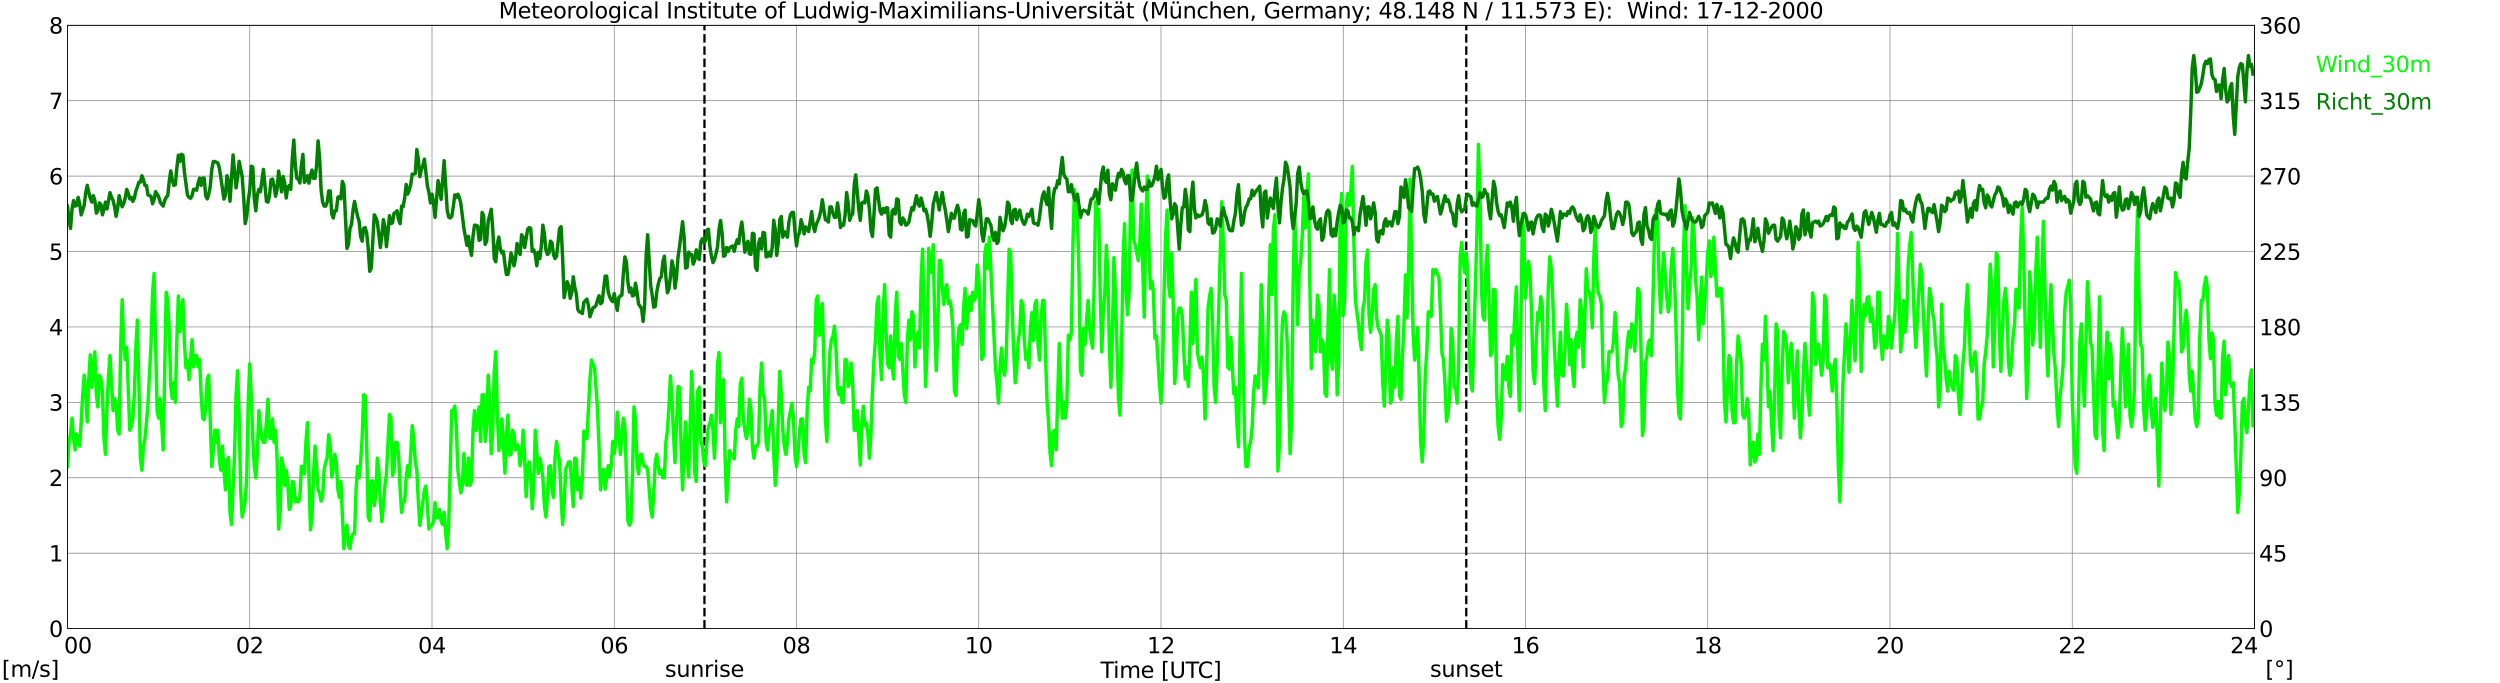 <?xml version="1.0" encoding="utf-8" standalone="no"?>
<!DOCTYPE svg PUBLIC "-//W3C//DTD SVG 1.1//EN"
  "http://www.w3.org/Graphics/SVG/1.1/DTD/svg11.dtd">
<svg xmlns:xlink="http://www.w3.org/1999/xlink" width="1085.4pt" height="296.64pt" viewBox="0 0 1085.4 296.64" xmlns="http://www.w3.org/2000/svg" version="1.1">
 <defs>
  <style type="text/css">*{stroke-linejoin: round; stroke-linecap: butt}</style>
 </defs>
 <g id="figure_1">
  <g id="patch_1">
   <path d="M 0 296.64 
L 1085.4 296.64 
L 1085.4 0 
L 0 0 
z
" style="fill: #ffffff"/>
  </g>
  <g id="axes_1">
   <g id="patch_2">
    <path d="M 29.306 272.909 
L 978.814 272.909 
L 978.814 10.976 
L 29.306 10.976 
z
" style="fill: #ffffff"/>
   </g>
   <g id="patch_3">
    <path d="M 978.814 272.909 
L 978.814 272.909 
L 978.814 10.976 
L 978.814 10.976 
z
" clip-path="url(#p2d5afc091d)" style="fill: #d3d3d3; opacity: 0.25; stroke: #d3d3d3; stroke-linejoin: miter"/>
   </g>
   <g id="matplotlib.axis_1">
    <g id="xtick_1">
     <g id="line2d_1">
      <path d="M 29.306 272.909 
L 29.306 10.976 
" clip-path="url(#p2d5afc091d)" style="fill: none; stroke: #808080; stroke-width: 0.3; stroke-linecap: square"/>
     </g>
     <g id="line2d_2"/>
     <g id="text_1">
      <!--    00 -->
      <g transform="translate(18.733 283.627) scale(0.095 -0.095)">
       <defs>
        <path id="DejaVuSans-20" transform="scale(0.016)"/>
        <path id="DejaVuSans-30" d="M 2034 4250 
Q 1547 4250 1301 3770 
Q 1056 3291 1056 2328 
Q 1056 1369 1301 889 
Q 1547 409 2034 409 
Q 2525 409 2770 889 
Q 3016 1369 3016 2328 
Q 3016 3291 2770 3770 
Q 2525 4250 2034 4250 
z
M 2034 4750 
Q 2819 4750 3233 4129 
Q 3647 3509 3647 2328 
Q 3647 1150 3233 529 
Q 2819 -91 2034 -91 
Q 1250 -91 836 529 
Q 422 1150 422 2328 
Q 422 3509 836 4129 
Q 1250 4750 2034 4750 
z
" transform="scale(0.016)"/>
       </defs>
       <use xlink:href="#DejaVuSans-20"/>
       <use xlink:href="#DejaVuSans-20" transform="translate(31.787 0)"/>
       <use xlink:href="#DejaVuSans-20" transform="translate(63.574 0)"/>
       <use xlink:href="#DejaVuSans-30" transform="translate(95.361 0)"/>
       <use xlink:href="#DejaVuSans-30" transform="translate(158.984 0)"/>
      </g>
     </g>
    </g>
    <g id="xtick_2">
     <g id="line2d_3">
      <path d="M 108.431 272.909 
L 108.431 10.976 
" clip-path="url(#p2d5afc091d)" style="fill: none; stroke: #808080; stroke-width: 0.3; stroke-linecap: square"/>
     </g>
     <g id="line2d_4"/>
     <g id="text_2">
      <!-- 02 -->
      <g transform="translate(102.387 283.627) scale(0.095 -0.095)">
       <defs>
        <path id="DejaVuSans-32" d="M 1228 531 
L 3431 531 
L 3431 0 
L 469 0 
L 469 531 
Q 828 903 1448 1529 
Q 2069 2156 2228 2338 
Q 2531 2678 2651 2914 
Q 2772 3150 2772 3378 
Q 2772 3750 2511 3984 
Q 2250 4219 1831 4219 
Q 1534 4219 1204 4116 
Q 875 4013 500 3803 
L 500 4441 
Q 881 4594 1212 4672 
Q 1544 4750 1819 4750 
Q 2544 4750 2975 4387 
Q 3406 4025 3406 3419 
Q 3406 3131 3298 2873 
Q 3191 2616 2906 2266 
Q 2828 2175 2409 1742 
Q 1991 1309 1228 531 
z
" transform="scale(0.016)"/>
       </defs>
       <use xlink:href="#DejaVuSans-30"/>
       <use xlink:href="#DejaVuSans-32" transform="translate(63.623 0)"/>
      </g>
     </g>
    </g>
    <g id="xtick_3">
     <g id="line2d_5">
      <path d="M 187.557 272.909 
L 187.557 10.976 
" clip-path="url(#p2d5afc091d)" style="fill: none; stroke: #808080; stroke-width: 0.3; stroke-linecap: square"/>
     </g>
     <g id="line2d_6"/>
     <g id="text_3">
      <!-- 04 -->
      <g transform="translate(181.513 283.627) scale(0.095 -0.095)">
       <defs>
        <path id="DejaVuSans-34" d="M 2419 4116 
L 825 1625 
L 2419 1625 
L 2419 4116 
z
M 2253 4666 
L 3047 4666 
L 3047 1625 
L 3713 1625 
L 3713 1100 
L 3047 1100 
L 3047 0 
L 2419 0 
L 2419 1100 
L 313 1100 
L 313 1709 
L 2253 4666 
z
" transform="scale(0.016)"/>
       </defs>
       <use xlink:href="#DejaVuSans-30"/>
       <use xlink:href="#DejaVuSans-34" transform="translate(63.623 0)"/>
      </g>
     </g>
    </g>
    <g id="xtick_4">
     <g id="line2d_7">
      <path d="M 266.683 272.909 
L 266.683 10.976 
" clip-path="url(#p2d5afc091d)" style="fill: none; stroke: #808080; stroke-width: 0.3; stroke-linecap: square"/>
     </g>
     <g id="line2d_8"/>
     <g id="text_4">
      <!-- 06 -->
      <g transform="translate(260.638 283.627) scale(0.095 -0.095)">
       <defs>
        <path id="DejaVuSans-36" d="M 2113 2584 
Q 1688 2584 1439 2293 
Q 1191 2003 1191 1497 
Q 1191 994 1439 701 
Q 1688 409 2113 409 
Q 2538 409 2786 701 
Q 3034 994 3034 1497 
Q 3034 2003 2786 2293 
Q 2538 2584 2113 2584 
z
M 3366 4563 
L 3366 3988 
Q 3128 4100 2886 4159 
Q 2644 4219 2406 4219 
Q 1781 4219 1451 3797 
Q 1122 3375 1075 2522 
Q 1259 2794 1537 2939 
Q 1816 3084 2150 3084 
Q 2853 3084 3261 2657 
Q 3669 2231 3669 1497 
Q 3669 778 3244 343 
Q 2819 -91 2113 -91 
Q 1303 -91 875 529 
Q 447 1150 447 2328 
Q 447 3434 972 4092 
Q 1497 4750 2381 4750 
Q 2619 4750 2861 4703 
Q 3103 4656 3366 4563 
z
" transform="scale(0.016)"/>
       </defs>
       <use xlink:href="#DejaVuSans-30"/>
       <use xlink:href="#DejaVuSans-36" transform="translate(63.623 0)"/>
      </g>
     </g>
    </g>
    <g id="xtick_5">
     <g id="line2d_9">
      <path d="M 345.808 272.909 
L 345.808 10.976 
" clip-path="url(#p2d5afc091d)" style="fill: none; stroke: #808080; stroke-width: 0.3; stroke-linecap: square"/>
     </g>
     <g id="line2d_10"/>
     <g id="text_5">
      <!-- 08 -->
      <g transform="translate(339.764 283.627) scale(0.095 -0.095)">
       <defs>
        <path id="DejaVuSans-38" d="M 2034 2216 
Q 1584 2216 1326 1975 
Q 1069 1734 1069 1313 
Q 1069 891 1326 650 
Q 1584 409 2034 409 
Q 2484 409 2743 651 
Q 3003 894 3003 1313 
Q 3003 1734 2745 1975 
Q 2488 2216 2034 2216 
z
M 1403 2484 
Q 997 2584 770 2862 
Q 544 3141 544 3541 
Q 544 4100 942 4425 
Q 1341 4750 2034 4750 
Q 2731 4750 3128 4425 
Q 3525 4100 3525 3541 
Q 3525 3141 3298 2862 
Q 3072 2584 2669 2484 
Q 3125 2378 3379 2068 
Q 3634 1759 3634 1313 
Q 3634 634 3220 271 
Q 2806 -91 2034 -91 
Q 1263 -91 848 271 
Q 434 634 434 1313 
Q 434 1759 690 2068 
Q 947 2378 1403 2484 
z
M 1172 3481 
Q 1172 3119 1398 2916 
Q 1625 2713 2034 2713 
Q 2441 2713 2670 2916 
Q 2900 3119 2900 3481 
Q 2900 3844 2670 4047 
Q 2441 4250 2034 4250 
Q 1625 4250 1398 4047 
Q 1172 3844 1172 3481 
z
" transform="scale(0.016)"/>
       </defs>
       <use xlink:href="#DejaVuSans-30"/>
       <use xlink:href="#DejaVuSans-38" transform="translate(63.623 0)"/>
      </g>
     </g>
    </g>
    <g id="xtick_6">
     <g id="line2d_11">
      <path d="M 424.934 272.909 
L 424.934 10.976 
" clip-path="url(#p2d5afc091d)" style="fill: none; stroke: #808080; stroke-width: 0.3; stroke-linecap: square"/>
     </g>
     <g id="line2d_12"/>
     <g id="text_6">
      <!-- 10 -->
      <g transform="translate(418.89 283.627) scale(0.095 -0.095)">
       <defs>
        <path id="DejaVuSans-31" d="M 794 531 
L 1825 531 
L 1825 4091 
L 703 3866 
L 703 4441 
L 1819 4666 
L 2450 4666 
L 2450 531 
L 3481 531 
L 3481 0 
L 794 0 
L 794 531 
z
" transform="scale(0.016)"/>
       </defs>
       <use xlink:href="#DejaVuSans-31"/>
       <use xlink:href="#DejaVuSans-30" transform="translate(63.623 0)"/>
      </g>
     </g>
    </g>
    <g id="xtick_7">
     <g id="line2d_13">
      <path d="M 504.06 272.909 
L 504.06 10.976 
" clip-path="url(#p2d5afc091d)" style="fill: none; stroke: #808080; stroke-width: 0.3; stroke-linecap: square"/>
     </g>
     <g id="line2d_14"/>
     <g id="text_7">
      <!-- 12 -->
      <g transform="translate(498.015 283.627) scale(0.095 -0.095)">
       <use xlink:href="#DejaVuSans-31"/>
       <use xlink:href="#DejaVuSans-32" transform="translate(63.623 0)"/>
      </g>
     </g>
    </g>
    <g id="xtick_8">
     <g id="line2d_15">
      <path d="M 583.185 272.909 
L 583.185 10.976 
" clip-path="url(#p2d5afc091d)" style="fill: none; stroke: #808080; stroke-width: 0.3; stroke-linecap: square"/>
     </g>
     <g id="line2d_16"/>
     <g id="text_8">
      <!-- 14 -->
      <g transform="translate(577.141 283.627) scale(0.095 -0.095)">
       <use xlink:href="#DejaVuSans-31"/>
       <use xlink:href="#DejaVuSans-34" transform="translate(63.623 0)"/>
      </g>
     </g>
    </g>
    <g id="xtick_9">
     <g id="line2d_17">
      <path d="M 662.311 272.909 
L 662.311 10.976 
" clip-path="url(#p2d5afc091d)" style="fill: none; stroke: #808080; stroke-width: 0.3; stroke-linecap: square"/>
     </g>
     <g id="line2d_18"/>
     <g id="text_9">
      <!-- 16 -->
      <g transform="translate(656.267 283.627) scale(0.095 -0.095)">
       <use xlink:href="#DejaVuSans-31"/>
       <use xlink:href="#DejaVuSans-36" transform="translate(63.623 0)"/>
      </g>
     </g>
    </g>
    <g id="xtick_10">
     <g id="line2d_19">
      <path d="M 741.437 272.909 
L 741.437 10.976 
" clip-path="url(#p2d5afc091d)" style="fill: none; stroke: #808080; stroke-width: 0.3; stroke-linecap: square"/>
     </g>
     <g id="line2d_20"/>
     <g id="text_10">
      <!-- 18 -->
      <g transform="translate(735.392 283.627) scale(0.095 -0.095)">
       <use xlink:href="#DejaVuSans-31"/>
       <use xlink:href="#DejaVuSans-38" transform="translate(63.623 0)"/>
      </g>
     </g>
    </g>
    <g id="xtick_11">
     <g id="line2d_21">
      <path d="M 820.562 272.909 
L 820.562 10.976 
" clip-path="url(#p2d5afc091d)" style="fill: none; stroke: #808080; stroke-width: 0.3; stroke-linecap: square"/>
     </g>
     <g id="line2d_22"/>
     <g id="text_11">
      <!-- 20 -->
      <g transform="translate(814.518 283.627) scale(0.095 -0.095)">
       <use xlink:href="#DejaVuSans-32"/>
       <use xlink:href="#DejaVuSans-30" transform="translate(63.623 0)"/>
      </g>
     </g>
    </g>
    <g id="xtick_12">
     <g id="line2d_23">
      <path d="M 899.688 272.909 
L 899.688 10.976 
" clip-path="url(#p2d5afc091d)" style="fill: none; stroke: #808080; stroke-width: 0.3; stroke-linecap: square"/>
     </g>
     <g id="line2d_24"/>
     <g id="text_12">
      <!-- 22 -->
      <g transform="translate(893.644 283.627) scale(0.095 -0.095)">
       <use xlink:href="#DejaVuSans-32"/>
       <use xlink:href="#DejaVuSans-32" transform="translate(63.623 0)"/>
      </g>
     </g>
    </g>
    <g id="xtick_13">
     <g id="line2d_25">
      <path d="M 978.814 272.909 
L 978.814 10.976 
" clip-path="url(#p2d5afc091d)" style="fill: none; stroke: #808080; stroke-width: 0.3; stroke-linecap: square"/>
     </g>
     <g id="line2d_26"/>
     <g id="text_13">
      <!-- 24    -->
      <g transform="translate(968.241 283.627) scale(0.095 -0.095)">
       <use xlink:href="#DejaVuSans-32"/>
       <use xlink:href="#DejaVuSans-34" transform="translate(63.623 0)"/>
       <use xlink:href="#DejaVuSans-20" transform="translate(127.246 0)"/>
       <use xlink:href="#DejaVuSans-20" transform="translate(159.033 0)"/>
       <use xlink:href="#DejaVuSans-20" transform="translate(190.82 0)"/>
      </g>
     </g>
    </g>
    <g id="text_14">
     <!-- Time [UTC] -->
     <g transform="translate(477.806 294.322) scale(0.095 -0.095)">
      <defs>
       <path id="DejaVuSans-54" d="M -19 4666 
L 3928 4666 
L 3928 4134 
L 2272 4134 
L 2272 0 
L 1638 0 
L 1638 4134 
L -19 4134 
L -19 4666 
z
" transform="scale(0.016)"/>
       <path id="DejaVuSans-69" d="M 603 3500 
L 1178 3500 
L 1178 0 
L 603 0 
L 603 3500 
z
M 603 4863 
L 1178 4863 
L 1178 4134 
L 603 4134 
L 603 4863 
z
" transform="scale(0.016)"/>
       <path id="DejaVuSans-6d" d="M 3328 2828 
Q 3544 3216 3844 3400 
Q 4144 3584 4550 3584 
Q 5097 3584 5394 3201 
Q 5691 2819 5691 2113 
L 5691 0 
L 5113 0 
L 5113 2094 
Q 5113 2597 4934 2840 
Q 4756 3084 4391 3084 
Q 3944 3084 3684 2787 
Q 3425 2491 3425 1978 
L 3425 0 
L 2847 0 
L 2847 2094 
Q 2847 2600 2669 2842 
Q 2491 3084 2119 3084 
Q 1678 3084 1418 2786 
Q 1159 2488 1159 1978 
L 1159 0 
L 581 0 
L 581 3500 
L 1159 3500 
L 1159 2956 
Q 1356 3278 1631 3431 
Q 1906 3584 2284 3584 
Q 2666 3584 2933 3390 
Q 3200 3197 3328 2828 
z
" transform="scale(0.016)"/>
       <path id="DejaVuSans-65" d="M 3597 1894 
L 3597 1613 
L 953 1613 
Q 991 1019 1311 708 
Q 1631 397 2203 397 
Q 2534 397 2845 478 
Q 3156 559 3463 722 
L 3463 178 
Q 3153 47 2828 -22 
Q 2503 -91 2169 -91 
Q 1331 -91 842 396 
Q 353 884 353 1716 
Q 353 2575 817 3079 
Q 1281 3584 2069 3584 
Q 2775 3584 3186 3129 
Q 3597 2675 3597 1894 
z
M 3022 2063 
Q 3016 2534 2758 2815 
Q 2500 3097 2075 3097 
Q 1594 3097 1305 2825 
Q 1016 2553 972 2059 
L 3022 2063 
z
" transform="scale(0.016)"/>
       <path id="DejaVuSans-5b" d="M 550 4863 
L 1875 4863 
L 1875 4416 
L 1125 4416 
L 1125 -397 
L 1875 -397 
L 1875 -844 
L 550 -844 
L 550 4863 
z
" transform="scale(0.016)"/>
       <path id="DejaVuSans-55" d="M 556 4666 
L 1191 4666 
L 1191 1831 
Q 1191 1081 1462 751 
Q 1734 422 2344 422 
Q 2950 422 3222 751 
Q 3494 1081 3494 1831 
L 3494 4666 
L 4128 4666 
L 4128 1753 
Q 4128 841 3676 375 
Q 3225 -91 2344 -91 
Q 1459 -91 1007 375 
Q 556 841 556 1753 
L 556 4666 
z
" transform="scale(0.016)"/>
       <path id="DejaVuSans-43" d="M 4122 4306 
L 4122 3641 
Q 3803 3938 3442 4084 
Q 3081 4231 2675 4231 
Q 1875 4231 1450 3742 
Q 1025 3253 1025 2328 
Q 1025 1406 1450 917 
Q 1875 428 2675 428 
Q 3081 428 3442 575 
Q 3803 722 4122 1019 
L 4122 359 
Q 3791 134 3420 21 
Q 3050 -91 2638 -91 
Q 1578 -91 968 557 
Q 359 1206 359 2328 
Q 359 3453 968 4101 
Q 1578 4750 2638 4750 
Q 3056 4750 3426 4639 
Q 3797 4528 4122 4306 
z
" transform="scale(0.016)"/>
       <path id="DejaVuSans-5d" d="M 1947 4863 
L 1947 -844 
L 622 -844 
L 622 -397 
L 1369 -397 
L 1369 4416 
L 622 4416 
L 622 4863 
L 1947 4863 
z
" transform="scale(0.016)"/>
      </defs>
      <use xlink:href="#DejaVuSans-54"/>
      <use xlink:href="#DejaVuSans-69" transform="translate(57.959 0)"/>
      <use xlink:href="#DejaVuSans-6d" transform="translate(85.742 0)"/>
      <use xlink:href="#DejaVuSans-65" transform="translate(183.154 0)"/>
      <use xlink:href="#DejaVuSans-20" transform="translate(244.678 0)"/>
      <use xlink:href="#DejaVuSans-5b" transform="translate(276.465 0)"/>
      <use xlink:href="#DejaVuSans-55" transform="translate(315.479 0)"/>
      <use xlink:href="#DejaVuSans-54" transform="translate(388.672 0)"/>
      <use xlink:href="#DejaVuSans-43" transform="translate(443.881 0)"/>
      <use xlink:href="#DejaVuSans-5d" transform="translate(513.705 0)"/>
     </g>
    </g>
   </g>
   <g id="matplotlib.axis_2">
    <g id="ytick_1">
     <g id="line2d_27">
      <path d="M 29.306 272.909 
L 978.814 272.909 
" clip-path="url(#p2d5afc091d)" style="fill: none; stroke: #808080; stroke-width: 0.3; stroke-linecap: square"/>
     </g>
     <g id="line2d_28"/>
     <g id="text_15">
      <!-- 0 -->
      <g transform="translate(21.261 276.518) scale(0.095 -0.095)">
       <use xlink:href="#DejaVuSans-30"/>
      </g>
     </g>
    </g>
    <g id="ytick_2">
     <g id="line2d_29">
      <path d="M 29.306 240.167 
L 978.814 240.167 
" clip-path="url(#p2d5afc091d)" style="fill: none; stroke: #808080; stroke-width: 0.3; stroke-linecap: square"/>
     </g>
     <g id="line2d_30"/>
     <g id="text_16">
      <!-- 1 -->
      <g transform="translate(21.261 243.776) scale(0.095 -0.095)">
       <use xlink:href="#DejaVuSans-31"/>
      </g>
     </g>
    </g>
    <g id="ytick_3">
     <g id="line2d_31">
      <path d="M 29.306 207.426 
L 978.814 207.426 
" clip-path="url(#p2d5afc091d)" style="fill: none; stroke: #808080; stroke-width: 0.3; stroke-linecap: square"/>
     </g>
     <g id="line2d_32"/>
     <g id="text_17">
      <!-- 2 -->
      <g transform="translate(21.261 211.035) scale(0.095 -0.095)">
       <use xlink:href="#DejaVuSans-32"/>
      </g>
     </g>
    </g>
    <g id="ytick_4">
     <g id="line2d_33">
      <path d="M 29.306 174.684 
L 978.814 174.684 
" clip-path="url(#p2d5afc091d)" style="fill: none; stroke: #808080; stroke-width: 0.3; stroke-linecap: square"/>
     </g>
     <g id="line2d_34"/>
     <g id="text_18">
      <!-- 3 -->
      <g transform="translate(21.261 178.293) scale(0.095 -0.095)">
       <defs>
        <path id="DejaVuSans-33" d="M 2597 2516 
Q 3050 2419 3304 2112 
Q 3559 1806 3559 1356 
Q 3559 666 3084 287 
Q 2609 -91 1734 -91 
Q 1441 -91 1130 -33 
Q 819 25 488 141 
L 488 750 
Q 750 597 1062 519 
Q 1375 441 1716 441 
Q 2309 441 2620 675 
Q 2931 909 2931 1356 
Q 2931 1769 2642 2001 
Q 2353 2234 1838 2234 
L 1294 2234 
L 1294 2753 
L 1863 2753 
Q 2328 2753 2575 2939 
Q 2822 3125 2822 3475 
Q 2822 3834 2567 4026 
Q 2313 4219 1838 4219 
Q 1578 4219 1281 4162 
Q 984 4106 628 3988 
L 628 4550 
Q 988 4650 1302 4700 
Q 1616 4750 1894 4750 
Q 2613 4750 3031 4423 
Q 3450 4097 3450 3541 
Q 3450 3153 3228 2886 
Q 3006 2619 2597 2516 
z
" transform="scale(0.016)"/>
       </defs>
       <use xlink:href="#DejaVuSans-33"/>
      </g>
     </g>
    </g>
    <g id="ytick_5">
     <g id="line2d_35">
      <path d="M 29.306 141.942 
L 978.814 141.942 
" clip-path="url(#p2d5afc091d)" style="fill: none; stroke: #808080; stroke-width: 0.3; stroke-linecap: square"/>
     </g>
     <g id="line2d_36"/>
     <g id="text_19">
      <!-- 4 -->
      <g transform="translate(21.261 145.551) scale(0.095 -0.095)">
       <use xlink:href="#DejaVuSans-34"/>
      </g>
     </g>
    </g>
    <g id="ytick_6">
     <g id="line2d_37">
      <path d="M 29.306 109.201 
L 978.814 109.201 
" clip-path="url(#p2d5afc091d)" style="fill: none; stroke: #808080; stroke-width: 0.3; stroke-linecap: square"/>
     </g>
     <g id="line2d_38"/>
     <g id="text_20">
      <!-- 5 -->
      <g transform="translate(21.261 112.81) scale(0.095 -0.095)">
       <defs>
        <path id="DejaVuSans-35" d="M 691 4666 
L 3169 4666 
L 3169 4134 
L 1269 4134 
L 1269 2991 
Q 1406 3038 1543 3061 
Q 1681 3084 1819 3084 
Q 2600 3084 3056 2656 
Q 3513 2228 3513 1497 
Q 3513 744 3044 326 
Q 2575 -91 1722 -91 
Q 1428 -91 1123 -41 
Q 819 9 494 109 
L 494 744 
Q 775 591 1075 516 
Q 1375 441 1709 441 
Q 2250 441 2565 725 
Q 2881 1009 2881 1497 
Q 2881 1984 2565 2268 
Q 2250 2553 1709 2553 
Q 1456 2553 1204 2497 
Q 953 2441 691 2322 
L 691 4666 
z
" transform="scale(0.016)"/>
       </defs>
       <use xlink:href="#DejaVuSans-35"/>
      </g>
     </g>
    </g>
    <g id="ytick_7">
     <g id="line2d_39">
      <path d="M 29.306 76.459 
L 978.814 76.459 
" clip-path="url(#p2d5afc091d)" style="fill: none; stroke: #808080; stroke-width: 0.3; stroke-linecap: square"/>
     </g>
     <g id="line2d_40"/>
     <g id="text_21">
      <!-- 6 -->
      <g transform="translate(21.261 80.068) scale(0.095 -0.095)">
       <use xlink:href="#DejaVuSans-36"/>
      </g>
     </g>
    </g>
    <g id="ytick_8">
     <g id="line2d_41">
      <path d="M 29.306 43.717 
L 978.814 43.717 
" clip-path="url(#p2d5afc091d)" style="fill: none; stroke: #808080; stroke-width: 0.3; stroke-linecap: square"/>
     </g>
     <g id="line2d_42"/>
     <g id="text_22">
      <!-- 7 -->
      <g transform="translate(21.261 47.327) scale(0.095 -0.095)">
       <defs>
        <path id="DejaVuSans-37" d="M 525 4666 
L 3525 4666 
L 3525 4397 
L 1831 0 
L 1172 0 
L 2766 4134 
L 525 4134 
L 525 4666 
z
" transform="scale(0.016)"/>
       </defs>
       <use xlink:href="#DejaVuSans-37"/>
      </g>
     </g>
    </g>
    <g id="ytick_9">
     <g id="line2d_43">
      <path d="M 29.306 10.976 
L 978.814 10.976 
" clip-path="url(#p2d5afc091d)" style="fill: none; stroke: #808080; stroke-width: 0.3; stroke-linecap: square"/>
     </g>
     <g id="line2d_44"/>
     <g id="text_23">
      <!-- 8 -->
      <g transform="translate(21.261 14.585) scale(0.095 -0.095)">
       <use xlink:href="#DejaVuSans-38"/>
      </g>
     </g>
    </g>
   </g>
   <g id="line2d_45">
    <path d="M 305.85 272.909 
L 305.85 10.976 
" clip-path="url(#p2d5afc091d)" style="fill: none; stroke-dasharray: 3.7,1.6; stroke-dashoffset: 0; stroke: #000000"/>
   </g>
   <g id="line2d_46">
    <path d="M 636.595 272.909 
L 636.595 10.976 
" clip-path="url(#p2d5afc091d)" style="fill: none; stroke-dasharray: 3.7,1.6; stroke-dashoffset: 0; stroke: #000000"/>
   </g>
   <g id="line2d_47">
    <path d="M 29.306 202.514 
L 29.965 192.037 
L 30.625 188.435 
L 31.284 181.56 
L 31.943 190.4 
L 32.603 195.311 
L 33.262 188.435 
L 33.921 191.71 
L 34.581 193.674 
L 35.24 183.524 
L 35.9 171.41 
L 36.559 162.897 
L 37.218 169.773 
L 37.878 183.197 
L 38.537 164.534 
L 39.197 154.057 
L 39.856 168.136 
L 40.515 159.295 
L 41.175 152.747 
L 41.834 171.41 
L 42.493 176.648 
L 43.153 162.897 
L 43.812 164.534 
L 44.472 169.773 
L 45.131 190.072 
L 45.79 197.276 
L 46.45 176.648 
L 47.109 163.224 
L 47.768 154.384 
L 49.087 178.285 
L 49.747 173.047 
L 50.406 174.684 
L 51.065 186.471 
L 51.725 188.435 
L 52.384 150.782 
L 53.043 130.155 
L 53.703 149.145 
L 54.362 156.021 
L 55.022 150.782 
L 56.34 186.798 
L 57 185.161 
L 57.659 181.887 
L 58.319 171.41 
L 58.978 151.11 
L 59.637 138.995 
L 60.297 166.498 
L 60.956 198.913 
L 61.615 204.151 
L 62.275 194.001 
L 62.934 190.4 
L 63.594 183.524 
L 64.253 175.011 
L 65.572 149.473 
L 66.231 127.209 
L 66.89 118.696 
L 68.209 178.285 
L 68.869 181.56 
L 69.528 173.047 
L 70.187 183.197 
L 70.847 195.311 
L 72.166 126.881 
L 72.825 130.155 
L 73.484 143.907 
L 74.144 167.808 
L 74.803 173.047 
L 75.462 166.171 
L 76.122 174.684 
L 76.781 147.508 
L 77.441 128.518 
L 78.1 143.907 
L 78.759 133.757 
L 79.419 130.155 
L 80.078 149.145 
L 80.737 159.623 
L 81.397 156.349 
L 82.056 164.861 
L 83.375 147.508 
L 84.034 159.295 
L 84.694 154.384 
L 85.353 154.384 
L 86.013 159.295 
L 86.672 156.021 
L 87.331 171.41 
L 87.991 181.56 
L 88.65 182.214 
L 89.309 176.648 
L 89.969 164.534 
L 90.628 162.897 
L 91.947 202.514 
L 92.606 195.639 
L 93.266 186.798 
L 93.925 192.037 
L 94.584 186.798 
L 95.244 199.568 
L 95.903 204.151 
L 96.563 193.674 
L 97.222 204.151 
L 97.881 212.664 
L 98.541 200.55 
L 99.2 198.585 
L 99.86 222.487 
L 100.519 227.725 
L 101.838 196.948 
L 102.497 171.41 
L 103.156 160.932 
L 103.816 179.923 
L 104.475 212.337 
L 105.135 224.451 
L 106.453 217.575 
L 107.113 207.426 
L 107.772 174.684 
L 108.431 157.986 
L 109.091 171.41 
L 109.75 190.072 
L 110.41 202.514 
L 111.069 207.426 
L 111.728 196.948 
L 112.388 178.285 
L 113.047 185.161 
L 113.707 190.4 
L 114.366 192.037 
L 115.025 192.037 
L 116.344 173.374 
L 117.003 190.072 
L 117.663 190.4 
L 118.322 181.887 
L 118.982 192.037 
L 119.641 186.798 
L 120.3 198.913 
L 120.96 229.69 
L 121.619 222.814 
L 122.278 198.913 
L 122.938 202.187 
L 123.597 210.7 
L 124.257 204.151 
L 124.916 209.063 
L 125.575 221.177 
L 126.235 219.54 
L 126.894 209.063 
L 127.553 209.39 
L 128.213 217.903 
L 128.872 216.266 
L 129.532 217.903 
L 130.191 216.266 
L 130.85 202.514 
L 131.51 202.514 
L 132.169 205.788 
L 132.829 192.037 
L 133.488 183.524 
L 134.807 230.017 
L 135.466 224.451 
L 136.125 205.788 
L 136.785 193.674 
L 137.444 202.187 
L 138.104 212.664 
L 138.763 213.974 
L 139.422 217.575 
L 140.082 215.611 
L 140.741 203.824 
L 141.4 200.877 
L 142.06 198.585 
L 142.719 188.763 
L 143.379 193.674 
L 144.038 207.098 
L 144.697 203.824 
L 145.357 197.276 
L 146.016 200.55 
L 146.676 212.337 
L 147.335 215.938 
L 147.994 209.063 
L 149.313 238.203 
L 149.972 229.69 
L 150.632 228.053 
L 151.291 236.566 
L 151.951 238.203 
L 152.61 233.291 
L 153.269 231.654 
L 153.929 231.654 
L 154.588 212.664 
L 155.247 202.514 
L 155.907 207.426 
L 156.566 200.55 
L 157.226 190.4 
L 157.885 171.41 
L 158.544 171.737 
L 159.204 193.674 
L 159.863 224.451 
L 160.523 226.088 
L 161.182 209.063 
L 161.841 208.735 
L 162.501 219.54 
L 163.16 214.629 
L 163.819 198.913 
L 164.479 204.151 
L 165.138 217.903 
L 165.798 226.416 
L 166.457 219.54 
L 167.116 211.027 
L 167.776 205.788 
L 169.094 179.923 
L 169.754 181.56 
L 170.413 206.443 
L 171.073 203.824 
L 171.732 192.037 
L 172.391 192.037 
L 173.051 197.276 
L 173.71 212.337 
L 174.37 222.487 
L 175.029 217.575 
L 175.688 217.575 
L 176.348 207.426 
L 177.007 202.187 
L 177.666 207.098 
L 178.326 196.948 
L 178.985 184.834 
L 179.645 190.4 
L 180.304 200.55 
L 180.963 204.151 
L 181.623 217.575 
L 182.282 228.053 
L 184.26 212.664 
L 184.92 211.027 
L 186.238 229.69 
L 186.898 228.053 
L 187.557 228.053 
L 188.217 226.416 
L 188.876 218.23 
L 189.535 224.779 
L 190.195 224.779 
L 190.854 221.177 
L 191.513 226.416 
L 192.173 227.725 
L 192.832 222.487 
L 193.492 231.327 
L 194.151 238.203 
L 194.81 227.725 
L 196.129 178.285 
L 196.788 178.285 
L 197.448 176.321 
L 198.107 184.834 
L 198.767 203.824 
L 200.085 213.974 
L 200.745 210.7 
L 201.404 196.948 
L 202.063 209.063 
L 202.723 210.7 
L 203.382 198.913 
L 204.042 210.7 
L 204.701 209.063 
L 205.36 186.798 
L 206.02 178.285 
L 206.679 186.798 
L 207.998 176.648 
L 208.657 191.71 
L 209.317 171.41 
L 209.976 171.41 
L 210.635 191.71 
L 211.295 185.161 
L 211.954 162.897 
L 212.614 174.684 
L 213.273 196.948 
L 213.932 186.798 
L 214.592 161.26 
L 215.251 152.747 
L 215.91 178.285 
L 216.57 195.639 
L 217.229 192.037 
L 217.889 181.887 
L 218.548 192.037 
L 219.207 205.461 
L 219.867 188.763 
L 220.526 180.25 
L 221.186 197.603 
L 221.845 197.276 
L 222.504 186.798 
L 223.164 188.435 
L 223.823 195.311 
L 224.482 193.019 
L 225.142 194.001 
L 225.801 202.187 
L 226.461 197.603 
L 227.12 186.798 
L 227.779 198.585 
L 228.439 215.611 
L 229.098 202.514 
L 229.757 200.55 
L 230.417 207.098 
L 231.076 220.85 
L 231.736 210.7 
L 232.395 186.798 
L 233.714 205.461 
L 234.373 198.913 
L 235.033 202.187 
L 235.692 207.426 
L 236.351 219.213 
L 237.011 224.451 
L 237.67 215.938 
L 238.329 202.514 
L 238.989 202.187 
L 239.648 212.664 
L 240.308 215.938 
L 240.967 198.913 
L 241.626 191.71 
L 242.286 196.948 
L 242.945 200.55 
L 243.604 215.611 
L 244.264 227.725 
L 244.923 219.213 
L 245.583 203.824 
L 246.901 200.55 
L 247.561 200.55 
L 248.88 219.867 
L 249.539 198.913 
L 250.198 199.24 
L 250.858 212.664 
L 251.517 207.426 
L 252.176 216.266 
L 252.836 207.426 
L 253.495 187.126 
L 254.155 190.4 
L 254.814 190.4 
L 256.133 164.861 
L 256.792 156.349 
L 258.111 159.623 
L 258.77 168.136 
L 259.43 178.285 
L 260.089 194.001 
L 260.748 212.664 
L 261.408 205.461 
L 262.067 203.824 
L 262.726 212.337 
L 264.045 202.187 
L 264.705 207.098 
L 265.364 202.187 
L 266.023 191.71 
L 266.683 196.948 
L 267.342 191.71 
L 268.002 178.94 
L 268.661 186.798 
L 269.32 197.276 
L 269.98 190.072 
L 270.639 181.56 
L 271.298 185.161 
L 272.617 226.088 
L 273.277 228.053 
L 273.936 226.416 
L 274.595 205.788 
L 275.255 176.648 
L 275.914 181.887 
L 276.573 200.877 
L 277.233 205.788 
L 277.892 197.603 
L 278.552 197.276 
L 279.211 200.877 
L 279.87 202.514 
L 280.53 202.514 
L 281.189 203.824 
L 282.508 220.85 
L 283.167 224.451 
L 283.827 214.301 
L 284.486 200.877 
L 285.145 197.276 
L 285.805 202.514 
L 286.464 205.788 
L 287.124 204.151 
L 287.783 207.426 
L 288.442 207.426 
L 289.102 192.037 
L 289.761 187.126 
L 290.42 176.648 
L 291.08 163.224 
L 291.739 173.047 
L 292.399 188.435 
L 293.058 200.877 
L 294.377 167.808 
L 295.036 168.136 
L 295.696 193.674 
L 296.355 212.664 
L 297.014 195.311 
L 297.674 183.197 
L 298.333 198.913 
L 298.992 207.098 
L 300.311 161.26 
L 300.971 176.648 
L 301.63 205.134 
L 302.289 209.063 
L 302.949 169.773 
L 303.608 168.136 
L 304.267 191.71 
L 304.927 193.674 
L 305.586 200.55 
L 306.246 202.187 
L 306.905 192.037 
L 307.564 185.161 
L 308.224 183.852 
L 308.883 180.25 
L 309.543 186.798 
L 310.202 198.913 
L 310.861 183.524 
L 311.521 157.986 
L 312.18 153.074 
L 312.839 183.524 
L 313.499 176.648 
L 314.158 164.861 
L 314.818 199.24 
L 315.477 217.903 
L 316.796 195.639 
L 317.455 197.276 
L 318.114 197.276 
L 318.774 199.24 
L 319.433 186.798 
L 320.093 181.887 
L 320.752 185.161 
L 321.411 166.826 
L 322.071 164.207 
L 322.73 181.887 
L 323.39 186.798 
L 324.049 190.4 
L 324.708 186.798 
L 325.368 173.374 
L 326.027 177.303 
L 326.686 194.001 
L 327.346 198.913 
L 328.005 193.674 
L 328.665 193.674 
L 329.324 192.037 
L 329.983 168.136 
L 330.643 157.658 
L 331.302 171.41 
L 331.961 173.047 
L 332.621 192.037 
L 333.28 195.311 
L 333.94 186.798 
L 334.599 184.834 
L 335.258 178.285 
L 335.918 196.293 
L 336.577 210.7 
L 337.236 202.187 
L 338.555 161.26 
L 339.215 171.41 
L 339.874 187.126 
L 340.533 193.674 
L 341.193 197.276 
L 341.852 192.037 
L 342.512 181.887 
L 343.83 175.011 
L 344.49 181.887 
L 345.149 197.276 
L 345.808 202.514 
L 346.468 197.276 
L 347.127 187.126 
L 347.787 181.887 
L 348.446 181.887 
L 349.105 197.276 
L 349.765 200.877 
L 350.424 178.285 
L 351.083 168.136 
L 351.743 169.773 
L 352.402 156.021 
L 353.062 157.658 
L 353.721 152.747 
L 354.38 130.155 
L 355.04 128.518 
L 355.699 145.544 
L 356.359 135.394 
L 357.018 131.792 
L 358.337 181.56 
L 358.996 191.71 
L 359.655 167.808 
L 360.315 152.747 
L 360.974 147.508 
L 361.634 145.871 
L 362.293 141.615 
L 362.952 151.11 
L 363.612 168.136 
L 364.271 171.41 
L 364.93 168.136 
L 365.59 174.684 
L 366.249 174.684 
L 366.909 156.021 
L 367.568 156.349 
L 368.227 167.808 
L 368.887 166.171 
L 369.546 157.658 
L 370.206 166.171 
L 370.865 186.798 
L 371.524 186.798 
L 372.184 178.285 
L 373.502 201.859 
L 374.162 183.524 
L 374.821 176.321 
L 375.481 184.834 
L 376.14 183.524 
L 376.799 188.435 
L 377.459 198.913 
L 378.118 188.763 
L 378.777 169.773 
L 379.437 156.349 
L 380.096 147.508 
L 380.756 132.12 
L 381.415 128.846 
L 382.074 154.384 
L 382.734 164.861 
L 383.393 135.721 
L 384.053 123.607 
L 384.712 144.234 
L 385.371 157.986 
L 386.031 159.623 
L 386.69 145.871 
L 387.349 159.623 
L 388.009 164.534 
L 388.668 137.031 
L 389.328 126.881 
L 389.987 154.384 
L 390.646 156.021 
L 391.306 149.145 
L 392.624 171.41 
L 393.284 174.684 
L 393.943 147.508 
L 394.603 138.995 
L 395.262 147.508 
L 395.921 135.394 
L 396.581 137.031 
L 397.24 159.295 
L 397.899 147.508 
L 398.559 144.234 
L 399.218 151.11 
L 399.878 121.97 
L 400.537 108.218 
L 401.856 167.808 
L 402.515 150.782 
L 403.175 107.891 
L 403.834 114.767 
L 404.493 118.368 
L 405.153 106.254 
L 405.812 138.995 
L 406.471 160.932 
L 407.131 143.907 
L 407.79 113.13 
L 408.45 113.13 
L 409.109 125.244 
L 409.768 132.12 
L 410.428 125.244 
L 411.087 123.607 
L 411.746 131.792 
L 412.406 130.483 
L 413.065 134.084 
L 413.725 142.597 
L 414.384 169.773 
L 415.043 171.737 
L 415.703 151.11 
L 416.362 142.597 
L 417.022 140.96 
L 417.681 149.473 
L 418.34 134.084 
L 419 125.244 
L 419.659 142.597 
L 420.978 128.846 
L 421.637 134.739 
L 422.297 126.881 
L 422.956 130.483 
L 423.615 128.846 
L 424.275 115.094 
L 424.934 120.005 
L 425.593 135.394 
L 426.253 156.021 
L 426.912 154.384 
L 427.572 109.855 
L 428.231 106.254 
L 428.89 116.731 
L 429.55 102.98 
L 432.187 159.623 
L 432.847 166.498 
L 433.506 175.011 
L 434.165 159.623 
L 434.825 151.11 
L 435.484 159.623 
L 436.144 162.897 
L 436.803 156.349 
L 438.122 108.218 
L 438.781 109.855 
L 439.44 133.757 
L 440.1 152.42 
L 440.759 166.171 
L 441.419 159.95 
L 442.078 147.836 
L 442.737 143.907 
L 443.397 130.483 
L 444.056 132.12 
L 444.716 147.508 
L 445.375 156.021 
L 446.034 152.747 
L 446.694 159.623 
L 447.353 142.597 
L 448.012 135.721 
L 448.672 147.836 
L 449.331 132.12 
L 449.991 130.483 
L 450.65 149.473 
L 451.309 156.349 
L 451.969 138.995 
L 452.628 130.483 
L 453.287 130.483 
L 453.947 154.711 
L 454.606 174.684 
L 455.266 183.524 
L 455.925 196.948 
L 456.584 202.187 
L 457.244 187.453 
L 457.903 186.798 
L 458.563 195.311 
L 459.881 149.145 
L 460.541 167.808 
L 461.2 181.56 
L 461.859 174.684 
L 462.519 181.56 
L 463.178 175.011 
L 463.838 145.544 
L 464.497 147.508 
L 465.156 144.562 
L 465.816 106.254 
L 466.475 82.352 
L 467.134 87.591 
L 467.794 94.467 
L 468.453 118.368 
L 469.113 161.26 
L 469.772 162.897 
L 470.431 142.597 
L 471.091 149.473 
L 471.75 138.995 
L 472.409 130.483 
L 473.069 142.597 
L 473.728 147.508 
L 474.388 151.11 
L 475.047 123.607 
L 475.706 87.591 
L 476.366 94.467 
L 477.025 90.865 
L 477.685 128.518 
L 478.344 152.747 
L 479.003 135.721 
L 479.663 127.209 
L 480.322 106.581 
L 480.981 118.696 
L 481.641 150.128 
L 482.3 168.136 
L 482.96 146.199 
L 483.619 111.82 
L 484.278 127.209 
L 485.597 173.047 
L 486.256 180.25 
L 486.916 153.074 
L 487.575 112.802 
L 488.235 97.086 
L 488.894 126.881 
L 489.553 136.704 
L 490.213 126.881 
L 490.872 85.627 
L 491.532 73.84 
L 492.191 103.962 
L 492.85 106.254 
L 494.169 113.13 
L 494.828 106.254 
L 495.488 88.573 
L 496.147 116.731 
L 496.807 137.686 
L 497.466 96.759 
L 498.125 76.459 
L 498.785 106.254 
L 499.444 125.244 
L 500.103 121.97 
L 500.763 126.881 
L 501.422 146.853 
L 502.082 145.871 
L 503.4 166.498 
L 504.06 175.011 
L 504.719 161.26 
L 505.379 127.209 
L 506.038 102.98 
L 506.697 91.193 
L 507.357 123.607 
L 508.016 128.846 
L 508.675 109.855 
L 509.335 130.483 
L 509.994 166.498 
L 510.654 157.986 
L 511.313 137.358 
L 511.972 133.757 
L 512.632 133.757 
L 513.291 137.031 
L 513.95 152.42 
L 514.61 164.534 
L 515.269 159.295 
L 515.929 167.808 
L 516.588 150.782 
L 517.247 126.881 
L 517.907 149.145 
L 518.566 132.12 
L 519.226 121.315 
L 519.885 153.402 
L 521.204 159.623 
L 521.863 155.039 
L 522.522 162.897 
L 523.182 181.887 
L 523.841 161.26 
L 524.501 133.757 
L 525.16 128.518 
L 525.819 125.244 
L 526.479 142.27 
L 527.138 168.136 
L 527.797 174.684 
L 528.457 157.003 
L 530.435 87.591 
L 531.094 104.617 
L 531.754 127.863 
L 532.413 130.483 
L 533.073 159.295 
L 533.732 160.278 
L 534.391 146.526 
L 535.051 159.95 
L 535.71 171.082 
L 536.369 168.136 
L 537.029 183.852 
L 537.688 194.001 
L 538.348 147.508 
L 539.007 118.696 
L 539.666 151.11 
L 540.326 190.4 
L 540.985 202.514 
L 541.644 202.514 
L 542.304 194.001 
L 542.963 192.037 
L 543.623 185.489 
L 544.282 170.1 
L 544.941 163.224 
L 545.601 166.498 
L 546.26 168.463 
L 546.919 152.092 
L 547.579 123.607 
L 548.238 140.96 
L 548.898 175.011 
L 549.557 169.773 
L 550.216 160.932 
L 550.876 126.881 
L 551.535 106.254 
L 552.195 127.863 
L 552.854 100.033 
L 553.513 93.157 
L 554.832 204.479 
L 555.491 192.364 
L 556.151 157.331 
L 556.81 138.995 
L 557.47 135.394 
L 558.129 137.031 
L 558.788 147.508 
L 559.448 169.773 
L 560.107 196.948 
L 560.766 182.214 
L 561.426 123.28 
L 562.085 92.502 
L 562.745 111.493 
L 563.404 140.96 
L 564.063 118.368 
L 564.723 113.13 
L 565.382 102.325 
L 566.042 85.627 
L 566.701 99.051 
L 568.02 75.477 
L 568.679 123.607 
L 569.338 159.95 
L 569.998 138.995 
L 570.657 149.473 
L 571.317 152.747 
L 571.976 128.191 
L 572.635 132.12 
L 573.295 152.747 
L 573.954 147.508 
L 574.613 149.473 
L 575.273 170.755 
L 575.932 172.065 
L 576.592 140.633 
L 577.251 117.059 
L 577.91 155.694 
L 578.57 160.278 
L 579.229 128.191 
L 579.889 138.013 
L 580.548 171.41 
L 581.207 157.658 
L 581.867 92.83 
L 582.526 83.99 
L 583.185 137.031 
L 583.845 130.155 
L 584.504 88.246 
L 585.164 83.99 
L 585.823 89.228 
L 586.482 82.352 
L 587.142 72.203 
L 587.801 104.944 
L 588.46 130.483 
L 589.779 140.633 
L 590.439 147.508 
L 591.098 151.765 
L 591.757 133.757 
L 592.417 130.483 
L 593.076 113.457 
L 593.736 108.546 
L 594.395 137.358 
L 595.054 144.234 
L 595.714 137.358 
L 596.373 125.899 
L 597.032 123.607 
L 597.692 138.013 
L 598.351 142.27 
L 599.67 145.544 
L 600.329 166.171 
L 600.989 176.321 
L 601.648 159.295 
L 602.307 138.995 
L 602.967 145.544 
L 603.626 175.011 
L 604.286 173.374 
L 604.945 159.623 
L 605.604 168.136 
L 606.264 147.508 
L 606.923 137.358 
L 607.582 171.737 
L 608.242 173.374 
L 608.901 154.384 
L 609.561 140.633 
L 610.22 119.351 
L 610.879 138.013 
L 611.539 116.731 
L 612.198 77.769 
L 613.517 144.562 
L 614.176 156.349 
L 614.836 152.42 
L 615.495 142.27 
L 616.154 164.534 
L 616.814 192.037 
L 617.473 200.55 
L 618.133 190.072 
L 618.792 162.897 
L 619.451 152.42 
L 620.111 135.394 
L 620.77 135.394 
L 621.429 137.358 
L 622.089 117.059 
L 622.748 118.696 
L 623.408 117.059 
L 624.067 119.023 
L 624.726 120.333 
L 625.386 135.394 
L 626.045 153.402 
L 626.705 156.021 
L 627.364 166.498 
L 628.023 182.869 
L 628.683 179.268 
L 629.342 172.065 
L 630.001 142.597 
L 630.661 147.508 
L 631.32 168.136 
L 631.98 168.136 
L 632.639 175.011 
L 633.298 157.986 
L 633.958 111.493 
L 634.617 105.272 
L 635.276 113.457 
L 635.936 118.368 
L 636.595 109.855 
L 637.255 118.368 
L 637.914 151.11 
L 638.573 166.498 
L 639.233 169.773 
L 641.211 101.997 
L 641.87 62.707 
L 642.53 82.68 
L 643.189 125.244 
L 643.848 137.358 
L 644.508 138.995 
L 645.167 115.094 
L 645.827 106.581 
L 647.145 154.384 
L 647.805 152.42 
L 648.464 125.571 
L 649.123 125.899 
L 649.783 170.1 
L 650.442 185.489 
L 651.102 190.727 
L 651.761 181.56 
L 652.42 158.313 
L 653.08 160.278 
L 653.739 164.861 
L 654.399 154.711 
L 655.058 167.808 
L 655.717 172.065 
L 656.377 145.544 
L 657.036 149.8 
L 657.695 135.394 
L 658.355 124.589 
L 659.014 156.021 
L 659.674 178.285 
L 660.333 139.65 
L 660.992 92.83 
L 661.652 105.926 
L 662.311 129.5 
L 662.97 120.333 
L 663.63 113.457 
L 664.289 118.368 
L 664.949 135.721 
L 665.608 161.26 
L 666.267 166.498 
L 666.927 149.473 
L 667.586 135.721 
L 668.246 138.995 
L 668.905 128.846 
L 669.564 132.12 
L 670.224 166.171 
L 670.883 178.285 
L 672.202 125.244 
L 672.861 111.493 
L 673.521 116.731 
L 674.18 130.155 
L 674.839 150.782 
L 676.158 176.321 
L 676.817 156.349 
L 677.477 144.234 
L 678.136 162.897 
L 678.796 163.224 
L 679.455 151.11 
L 680.114 132.12 
L 680.774 142.597 
L 681.433 158.313 
L 682.092 147.508 
L 682.752 161.26 
L 683.411 167.808 
L 684.071 147.508 
L 684.73 144.234 
L 685.389 150.782 
L 686.049 130.155 
L 686.708 135.394 
L 687.368 159.295 
L 688.027 140.633 
L 688.686 116.731 
L 689.346 125.244 
L 690.005 126.881 
L 690.664 130.155 
L 691.324 142.27 
L 691.983 111.493 
L 692.643 97.741 
L 693.302 121.642 
L 693.961 127.536 
L 694.621 128.518 
L 695.28 132.12 
L 695.939 159.623 
L 696.599 174.684 
L 697.258 166.826 
L 697.918 164.861 
L 698.577 152.747 
L 699.896 152.747 
L 700.555 147.836 
L 701.215 135.721 
L 701.874 147.836 
L 702.533 162.897 
L 703.193 166.498 
L 703.852 185.161 
L 704.511 183.524 
L 705.171 163.224 
L 705.83 159.623 
L 706.49 149.473 
L 707.149 143.907 
L 707.808 150.782 
L 708.468 140.633 
L 709.127 142.27 
L 709.786 152.42 
L 711.105 125.244 
L 711.765 126.881 
L 712.424 149.145 
L 713.083 189.09 
L 713.743 184.834 
L 714.402 157.986 
L 715.062 154.384 
L 715.721 148.491 
L 716.38 147.508 
L 717.04 154.384 
L 718.358 101.343 
L 719.018 90.865 
L 719.677 96.104 
L 720.337 121.642 
L 720.996 135.721 
L 721.655 120.005 
L 722.315 109.855 
L 723.633 128.518 
L 724.293 135.394 
L 724.952 131.465 
L 725.612 114.767 
L 726.271 107.891 
L 726.93 118.368 
L 727.59 138.995 
L 728.249 167.808 
L 728.909 179.923 
L 729.568 181.887 
L 730.227 157.658 
L 730.887 111.493 
L 731.546 89.228 
L 732.205 116.731 
L 732.865 134.084 
L 733.524 123.607 
L 734.184 116.731 
L 734.843 94.467 
L 735.502 101.343 
L 736.162 121.97 
L 736.821 128.846 
L 737.48 147.508 
L 738.14 132.12 
L 738.799 120.333 
L 739.459 140.633 
L 740.118 132.12 
L 740.777 121.97 
L 741.437 109.855 
L 742.096 104.617 
L 742.756 120.005 
L 743.415 118.368 
L 744.074 102.98 
L 745.393 128.518 
L 746.052 125.244 
L 746.712 128.518 
L 747.371 125.244 
L 748.031 140.633 
L 748.69 174.684 
L 749.349 183.197 
L 750.668 154.384 
L 751.327 156.021 
L 751.987 178.285 
L 752.646 183.524 
L 753.306 183.524 
L 753.965 157.986 
L 754.624 145.871 
L 755.284 151.11 
L 755.943 157.658 
L 756.602 179.923 
L 757.262 181.56 
L 757.921 179.923 
L 758.581 173.047 
L 759.24 179.923 
L 759.899 201.859 
L 760.559 193.674 
L 761.218 192.037 
L 761.878 200.55 
L 762.537 198.913 
L 763.196 188.435 
L 763.856 197.276 
L 764.515 168.136 
L 765.174 149.473 
L 765.834 156.349 
L 766.493 137.358 
L 767.812 176.648 
L 768.471 169.773 
L 769.79 195.639 
L 770.449 173.374 
L 771.109 140.633 
L 771.768 144.234 
L 772.428 181.887 
L 773.087 190.072 
L 773.746 159.295 
L 774.406 143.907 
L 775.065 145.544 
L 775.725 150.782 
L 776.384 166.171 
L 777.043 156.021 
L 777.703 149.145 
L 778.362 160.932 
L 779.021 181.56 
L 780.34 152.42 
L 781 178.285 
L 781.659 190.072 
L 782.318 180.905 
L 782.978 161.26 
L 783.637 149.145 
L 784.296 157.658 
L 784.956 171.41 
L 785.615 180.25 
L 786.275 161.26 
L 786.934 127.209 
L 787.593 131.137 
L 788.253 158.313 
L 788.912 152.747 
L 789.572 149.473 
L 790.89 162.897 
L 791.55 156.349 
L 792.209 128.191 
L 792.868 130.483 
L 793.528 159.623 
L 794.187 157.986 
L 794.847 161.26 
L 795.506 169.773 
L 796.165 159.295 
L 796.825 156.021 
L 797.484 175.011 
L 798.143 202.514 
L 798.803 217.903 
L 799.462 197.276 
L 800.122 166.826 
L 801.44 140.633 
L 802.1 149.473 
L 802.759 161.587 
L 803.419 147.836 
L 804.078 130.483 
L 805.397 156.676 
L 806.056 135.394 
L 806.715 105.272 
L 807.375 121.97 
L 808.034 161.26 
L 808.694 142.27 
L 809.353 132.12 
L 810.012 137.031 
L 810.672 129.173 
L 811.331 128.846 
L 811.99 139.65 
L 812.65 133.757 
L 813.309 140.633 
L 813.969 151.11 
L 814.628 148.491 
L 815.287 126.881 
L 815.947 126.881 
L 816.606 148.163 
L 817.265 156.021 
L 817.925 145.871 
L 818.584 149.145 
L 819.244 151.11 
L 819.903 137.358 
L 820.562 140.633 
L 821.222 151.11 
L 821.881 142.597 
L 822.541 138.995 
L 823.2 125.244 
L 823.859 101.343 
L 825.178 152.747 
L 825.837 146.526 
L 826.497 130.483 
L 827.156 144.234 
L 827.816 137.358 
L 828.475 114.767 
L 829.134 106.254 
L 829.794 101.015 
L 831.112 138.995 
L 831.772 150.782 
L 833.75 114.767 
L 834.409 120.005 
L 835.069 137.358 
L 836.388 163.224 
L 837.047 140.96 
L 837.706 125.244 
L 838.366 128.846 
L 839.025 135.721 
L 839.684 138.995 
L 840.344 149.145 
L 841.003 154.384 
L 841.663 176.648 
L 842.322 169.773 
L 842.981 132.12 
L 843.641 151.11 
L 844.3 156.021 
L 844.959 164.534 
L 845.619 169.773 
L 846.278 161.26 
L 846.938 166.171 
L 848.256 169.445 
L 848.916 154.384 
L 849.575 156.021 
L 850.235 171.41 
L 850.894 179.923 
L 851.553 171.41 
L 852.213 157.986 
L 852.872 150.782 
L 853.531 133.757 
L 854.191 123.607 
L 854.85 138.995 
L 855.51 157.986 
L 856.169 161.26 
L 856.828 156.021 
L 857.488 152.747 
L 858.147 159.623 
L 858.806 181.887 
L 859.466 181.887 
L 860.125 176.648 
L 860.785 175.011 
L 861.444 157.986 
L 862.103 152.747 
L 862.763 145.871 
L 863.422 132.12 
L 864.082 114.767 
L 864.741 125.244 
L 865.4 159.295 
L 866.06 140.633 
L 866.719 109.855 
L 867.378 111.493 
L 868.038 145.544 
L 868.697 161.26 
L 869.357 143.907 
L 870.016 130.155 
L 870.675 125.244 
L 871.335 133.757 
L 871.994 157.658 
L 872.653 162.897 
L 873.313 157.658 
L 873.972 146.199 
L 874.632 140.96 
L 875.291 125.571 
L 875.95 130.483 
L 876.61 133.757 
L 877.269 104.617 
L 877.929 89.883 
L 878.588 109.528 
L 879.907 173.047 
L 880.566 157.003 
L 881.225 118.041 
L 881.885 127.536 
L 882.544 149.8 
L 883.204 142.27 
L 883.863 117.386 
L 884.522 102.98 
L 885.841 150.782 
L 886.5 119.678 
L 887.16 96.104 
L 887.819 125.244 
L 888.479 149.145 
L 889.138 163.224 
L 889.797 140.96 
L 890.457 123.607 
L 891.116 140.96 
L 891.775 154.384 
L 892.435 161.26 
L 893.094 176.648 
L 893.754 185.161 
L 894.413 171.737 
L 895.072 166.498 
L 895.732 157.986 
L 896.391 135.721 
L 897.051 126.881 
L 897.71 124.589 
L 898.369 121.642 
L 899.029 132.12 
L 899.688 173.047 
L 900.347 190.072 
L 901.007 202.187 
L 901.666 205.461 
L 902.326 181.56 
L 902.985 148.491 
L 903.644 140.633 
L 904.304 160.932 
L 904.963 176.321 
L 906.282 122.297 
L 906.941 133.757 
L 907.601 148.491 
L 908.26 150.782 
L 909.579 188.763 
L 910.238 190.4 
L 911.557 128.846 
L 912.876 187.126 
L 913.535 195.639 
L 914.194 156.021 
L 914.854 144.234 
L 915.513 164.534 
L 916.173 149.145 
L 916.832 157.658 
L 917.491 176.321 
L 918.151 174.684 
L 918.81 183.197 
L 919.469 190.072 
L 920.129 182.869 
L 920.788 159.623 
L 921.448 142.597 
L 922.107 156.021 
L 922.766 176.648 
L 923.426 161.26 
L 924.085 149.473 
L 924.745 180.25 
L 925.404 185.161 
L 926.063 180.25 
L 926.723 168.136 
L 927.382 115.094 
L 928.041 91.193 
L 928.701 128.846 
L 929.36 149.473 
L 930.02 151.11 
L 930.679 176.648 
L 931.338 186.798 
L 931.998 179.923 
L 932.657 164.534 
L 933.316 162.897 
L 933.976 176.976 
L 934.635 185.489 
L 935.295 181.56 
L 935.954 173.047 
L 936.613 190.072 
L 937.273 211.027 
L 938.592 157.658 
L 939.251 171.41 
L 939.91 178.285 
L 940.57 170.427 
L 941.229 148.491 
L 941.888 154.384 
L 942.548 179.923 
L 943.207 170.1 
L 944.526 118.368 
L 945.185 122.297 
L 945.845 121.97 
L 946.504 130.155 
L 947.163 152.747 
L 947.823 151.11 
L 948.482 140.96 
L 949.142 134.739 
L 949.801 142.27 
L 950.46 161.915 
L 951.12 169.773 
L 951.779 161.26 
L 953.098 181.56 
L 953.757 185.161 
L 954.417 181.56 
L 955.076 145.871 
L 955.735 130.483 
L 956.395 130.483 
L 957.054 123.934 
L 957.714 120.333 
L 958.373 125.244 
L 959.032 147.181 
L 959.692 155.694 
L 960.351 144.562 
L 961.01 147.508 
L 961.67 175.011 
L 962.329 180.25 
L 962.989 174.356 
L 963.648 181.232 
L 964.307 181.56 
L 964.967 155.039 
L 965.626 148.163 
L 966.285 171.41 
L 966.945 161.587 
L 967.604 154.384 
L 968.264 166.171 
L 968.923 167.808 
L 969.582 166.171 
L 970.242 183.197 
L 971.561 222.487 
L 972.22 213.974 
L 972.879 198.258 
L 973.539 174.684 
L 974.198 173.047 
L 974.857 183.852 
L 975.517 187.781 
L 976.176 177.303 
L 976.836 164.861 
L 977.495 160.605 
L 978.154 184.834 
L 978.154 184.834 
" clip-path="url(#p2d5afc091d)" style="fill: none; stroke: #00ff00; stroke-width: 1.5; stroke-linecap: square"/>
   </g>
   <g id="patch_4">
    <path d="M 29.306 272.909 
L 29.306 10.976 
" style="fill: none; stroke: #000000; stroke-width: 0.3; stroke-linejoin: miter; stroke-linecap: square"/>
   </g>
   <g id="patch_5">
    <path d="M 978.814 272.909 
L 978.814 10.976 
" style="fill: none; stroke: #000000; stroke-width: 0.3; stroke-linejoin: miter; stroke-linecap: square"/>
   </g>
   <g id="patch_6">
    <path d="M 29.306 272.909 
L 978.814 272.909 
" style="fill: none; stroke: #000000; stroke-width: 0.3; stroke-linejoin: miter; stroke-linecap: square"/>
   </g>
   <g id="patch_7">
    <path d="M 29.306 10.976 
L 978.814 10.976 
" style="fill: none; stroke: #000000; stroke-width: 0.3; stroke-linejoin: miter; stroke-linecap: square"/>
   </g>
   <g id="text_24">
    <!-- sunrise -->
    <g transform="translate(288.685 293.863) scale(0.095 -0.095)">
     <defs>
      <path id="DejaVuSans-73" d="M 2834 3397 
L 2834 2853 
Q 2591 2978 2328 3040 
Q 2066 3103 1784 3103 
Q 1356 3103 1142 2972 
Q 928 2841 928 2578 
Q 928 2378 1081 2264 
Q 1234 2150 1697 2047 
L 1894 2003 
Q 2506 1872 2764 1633 
Q 3022 1394 3022 966 
Q 3022 478 2636 193 
Q 2250 -91 1575 -91 
Q 1294 -91 989 -36 
Q 684 19 347 128 
L 347 722 
Q 666 556 975 473 
Q 1284 391 1588 391 
Q 1994 391 2212 530 
Q 2431 669 2431 922 
Q 2431 1156 2273 1281 
Q 2116 1406 1581 1522 
L 1381 1569 
Q 847 1681 609 1914 
Q 372 2147 372 2553 
Q 372 3047 722 3315 
Q 1072 3584 1716 3584 
Q 2034 3584 2315 3537 
Q 2597 3491 2834 3397 
z
" transform="scale(0.016)"/>
      <path id="DejaVuSans-75" d="M 544 1381 
L 544 3500 
L 1119 3500 
L 1119 1403 
Q 1119 906 1312 657 
Q 1506 409 1894 409 
Q 2359 409 2629 706 
Q 2900 1003 2900 1516 
L 2900 3500 
L 3475 3500 
L 3475 0 
L 2900 0 
L 2900 538 
Q 2691 219 2414 64 
Q 2138 -91 1772 -91 
Q 1169 -91 856 284 
Q 544 659 544 1381 
z
M 1991 3584 
L 1991 3584 
z
" transform="scale(0.016)"/>
      <path id="DejaVuSans-6e" d="M 3513 2113 
L 3513 0 
L 2938 0 
L 2938 2094 
Q 2938 2591 2744 2837 
Q 2550 3084 2163 3084 
Q 1697 3084 1428 2787 
Q 1159 2491 1159 1978 
L 1159 0 
L 581 0 
L 581 3500 
L 1159 3500 
L 1159 2956 
Q 1366 3272 1645 3428 
Q 1925 3584 2291 3584 
Q 2894 3584 3203 3211 
Q 3513 2838 3513 2113 
z
" transform="scale(0.016)"/>
      <path id="DejaVuSans-72" d="M 2631 2963 
Q 2534 3019 2420 3045 
Q 2306 3072 2169 3072 
Q 1681 3072 1420 2755 
Q 1159 2438 1159 1844 
L 1159 0 
L 581 0 
L 581 3500 
L 1159 3500 
L 1159 2956 
Q 1341 3275 1631 3429 
Q 1922 3584 2338 3584 
Q 2397 3584 2469 3576 
Q 2541 3569 2628 3553 
L 2631 2963 
z
" transform="scale(0.016)"/>
     </defs>
     <use xlink:href="#DejaVuSans-73"/>
     <use xlink:href="#DejaVuSans-75" transform="translate(52.1 0)"/>
     <use xlink:href="#DejaVuSans-6e" transform="translate(115.479 0)"/>
     <use xlink:href="#DejaVuSans-72" transform="translate(178.857 0)"/>
     <use xlink:href="#DejaVuSans-69" transform="translate(219.971 0)"/>
     <use xlink:href="#DejaVuSans-73" transform="translate(247.754 0)"/>
     <use xlink:href="#DejaVuSans-65" transform="translate(299.854 0)"/>
    </g>
   </g>
   <g id="text_25">
    <!-- sunset -->
    <g transform="translate(620.841 293.863) scale(0.095 -0.095)">
     <defs>
      <path id="DejaVuSans-74" d="M 1172 4494 
L 1172 3500 
L 2356 3500 
L 2356 3053 
L 1172 3053 
L 1172 1153 
Q 1172 725 1289 603 
Q 1406 481 1766 481 
L 2356 481 
L 2356 0 
L 1766 0 
Q 1100 0 847 248 
Q 594 497 594 1153 
L 594 3053 
L 172 3053 
L 172 3500 
L 594 3500 
L 594 4494 
L 1172 4494 
z
" transform="scale(0.016)"/>
     </defs>
     <use xlink:href="#DejaVuSans-73"/>
     <use xlink:href="#DejaVuSans-75" transform="translate(52.1 0)"/>
     <use xlink:href="#DejaVuSans-6e" transform="translate(115.479 0)"/>
     <use xlink:href="#DejaVuSans-73" transform="translate(178.857 0)"/>
     <use xlink:href="#DejaVuSans-65" transform="translate(230.957 0)"/>
     <use xlink:href="#DejaVuSans-74" transform="translate(292.48 0)"/>
    </g>
   </g>
   <g id="text_26">
    <!-- [m/s] -->
    <g transform="translate(0.821 293.863) scale(0.095 -0.095)">
     <defs>
      <path id="DejaVuSans-2f" d="M 1625 4666 
L 2156 4666 
L 531 -594 
L 0 -594 
L 1625 4666 
z
" transform="scale(0.016)"/>
     </defs>
     <use xlink:href="#DejaVuSans-5b"/>
     <use xlink:href="#DejaVuSans-6d" transform="translate(39.014 0)"/>
     <use xlink:href="#DejaVuSans-2f" transform="translate(136.426 0)"/>
     <use xlink:href="#DejaVuSans-73" transform="translate(170.117 0)"/>
     <use xlink:href="#DejaVuSans-5d" transform="translate(222.217 0)"/>
    </g>
   </g>
   <g id="text_27">
    <!-- Wind_30m -->
    <g style="fill: #00ff00" transform="translate(1005.4 31.291) scale(0.095 -0.095)">
     <defs>
      <path id="DejaVuSans-57" d="M 213 4666 
L 850 4666 
L 1831 722 
L 2809 4666 
L 3519 4666 
L 4500 722 
L 5478 4666 
L 6119 4666 
L 4947 0 
L 4153 0 
L 3169 4050 
L 2175 0 
L 1381 0 
L 213 4666 
z
" transform="scale(0.016)"/>
      <path id="DejaVuSans-64" d="M 2906 2969 
L 2906 4863 
L 3481 4863 
L 3481 0 
L 2906 0 
L 2906 525 
Q 2725 213 2448 61 
Q 2172 -91 1784 -91 
Q 1150 -91 751 415 
Q 353 922 353 1747 
Q 353 2572 751 3078 
Q 1150 3584 1784 3584 
Q 2172 3584 2448 3432 
Q 2725 3281 2906 2969 
z
M 947 1747 
Q 947 1113 1208 752 
Q 1469 391 1925 391 
Q 2381 391 2643 752 
Q 2906 1113 2906 1747 
Q 2906 2381 2643 2742 
Q 2381 3103 1925 3103 
Q 1469 3103 1208 2742 
Q 947 2381 947 1747 
z
" transform="scale(0.016)"/>
      <path id="DejaVuSans-5f" d="M 3263 -1063 
L 3263 -1509 
L -63 -1509 
L -63 -1063 
L 3263 -1063 
z
" transform="scale(0.016)"/>
     </defs>
     <use xlink:href="#DejaVuSans-57"/>
     <use xlink:href="#DejaVuSans-69" transform="translate(96.627 0)"/>
     <use xlink:href="#DejaVuSans-6e" transform="translate(124.41 0)"/>
     <use xlink:href="#DejaVuSans-64" transform="translate(187.789 0)"/>
     <use xlink:href="#DejaVuSans-5f" transform="translate(251.266 0)"/>
     <use xlink:href="#DejaVuSans-33" transform="translate(301.266 0)"/>
     <use xlink:href="#DejaVuSans-30" transform="translate(364.889 0)"/>
     <use xlink:href="#DejaVuSans-6d" transform="translate(428.512 0)"/>
    </g>
   </g>
   <g id="text_28">
    <!-- Richt_30m -->
    <g style="fill: #008000" transform="translate(1005.4 47.531) scale(0.095 -0.095)">
     <defs>
      <path id="DejaVuSans-52" d="M 2841 2188 
Q 3044 2119 3236 1894 
Q 3428 1669 3622 1275 
L 4263 0 
L 3584 0 
L 2988 1197 
Q 2756 1666 2539 1819 
Q 2322 1972 1947 1972 
L 1259 1972 
L 1259 0 
L 628 0 
L 628 4666 
L 2053 4666 
Q 2853 4666 3247 4331 
Q 3641 3997 3641 3322 
Q 3641 2881 3436 2590 
Q 3231 2300 2841 2188 
z
M 1259 4147 
L 1259 2491 
L 2053 2491 
Q 2509 2491 2742 2702 
Q 2975 2913 2975 3322 
Q 2975 3731 2742 3939 
Q 2509 4147 2053 4147 
L 1259 4147 
z
" transform="scale(0.016)"/>
      <path id="DejaVuSans-63" d="M 3122 3366 
L 3122 2828 
Q 2878 2963 2633 3030 
Q 2388 3097 2138 3097 
Q 1578 3097 1268 2742 
Q 959 2388 959 1747 
Q 959 1106 1268 751 
Q 1578 397 2138 397 
Q 2388 397 2633 464 
Q 2878 531 3122 666 
L 3122 134 
Q 2881 22 2623 -34 
Q 2366 -91 2075 -91 
Q 1284 -91 818 406 
Q 353 903 353 1747 
Q 353 2603 823 3093 
Q 1294 3584 2113 3584 
Q 2378 3584 2631 3529 
Q 2884 3475 3122 3366 
z
" transform="scale(0.016)"/>
      <path id="DejaVuSans-68" d="M 3513 2113 
L 3513 0 
L 2938 0 
L 2938 2094 
Q 2938 2591 2744 2837 
Q 2550 3084 2163 3084 
Q 1697 3084 1428 2787 
Q 1159 2491 1159 1978 
L 1159 0 
L 581 0 
L 581 4863 
L 1159 4863 
L 1159 2956 
Q 1366 3272 1645 3428 
Q 1925 3584 2291 3584 
Q 2894 3584 3203 3211 
Q 3513 2838 3513 2113 
z
" transform="scale(0.016)"/>
     </defs>
     <use xlink:href="#DejaVuSans-52"/>
     <use xlink:href="#DejaVuSans-69" transform="translate(69.482 0)"/>
     <use xlink:href="#DejaVuSans-63" transform="translate(97.266 0)"/>
     <use xlink:href="#DejaVuSans-68" transform="translate(152.246 0)"/>
     <use xlink:href="#DejaVuSans-74" transform="translate(215.625 0)"/>
     <use xlink:href="#DejaVuSans-5f" transform="translate(254.834 0)"/>
     <use xlink:href="#DejaVuSans-33" transform="translate(304.834 0)"/>
     <use xlink:href="#DejaVuSans-30" transform="translate(368.457 0)"/>
     <use xlink:href="#DejaVuSans-6d" transform="translate(432.08 0)"/>
    </g>
   </g>
   <g id="text_29">
    <!-- Meteorological Institute of Ludwig-Maximilians-Universität (München, Germany; 48.148 N / 11.573 E):  Wind: 17-12-2000 -->
    <g transform="translate(216.524 7.976) scale(0.095 -0.095)">
     <defs>
      <path id="DejaVuSans-4d" d="M 628 4666 
L 1569 4666 
L 2759 1491 
L 3956 4666 
L 4897 4666 
L 4897 0 
L 4281 0 
L 4281 4097 
L 3078 897 
L 2444 897 
L 1241 4097 
L 1241 0 
L 628 0 
L 628 4666 
z
" transform="scale(0.016)"/>
      <path id="DejaVuSans-6f" d="M 1959 3097 
Q 1497 3097 1228 2736 
Q 959 2375 959 1747 
Q 959 1119 1226 758 
Q 1494 397 1959 397 
Q 2419 397 2687 759 
Q 2956 1122 2956 1747 
Q 2956 2369 2687 2733 
Q 2419 3097 1959 3097 
z
M 1959 3584 
Q 2709 3584 3137 3096 
Q 3566 2609 3566 1747 
Q 3566 888 3137 398 
Q 2709 -91 1959 -91 
Q 1206 -91 779 398 
Q 353 888 353 1747 
Q 353 2609 779 3096 
Q 1206 3584 1959 3584 
z
" transform="scale(0.016)"/>
      <path id="DejaVuSans-6c" d="M 603 4863 
L 1178 4863 
L 1178 0 
L 603 0 
L 603 4863 
z
" transform="scale(0.016)"/>
      <path id="DejaVuSans-67" d="M 2906 1791 
Q 2906 2416 2648 2759 
Q 2391 3103 1925 3103 
Q 1463 3103 1205 2759 
Q 947 2416 947 1791 
Q 947 1169 1205 825 
Q 1463 481 1925 481 
Q 2391 481 2648 825 
Q 2906 1169 2906 1791 
z
M 3481 434 
Q 3481 -459 3084 -895 
Q 2688 -1331 1869 -1331 
Q 1566 -1331 1297 -1286 
Q 1028 -1241 775 -1147 
L 775 -588 
Q 1028 -725 1275 -790 
Q 1522 -856 1778 -856 
Q 2344 -856 2625 -561 
Q 2906 -266 2906 331 
L 2906 616 
Q 2728 306 2450 153 
Q 2172 0 1784 0 
Q 1141 0 747 490 
Q 353 981 353 1791 
Q 353 2603 747 3093 
Q 1141 3584 1784 3584 
Q 2172 3584 2450 3431 
Q 2728 3278 2906 2969 
L 2906 3500 
L 3481 3500 
L 3481 434 
z
" transform="scale(0.016)"/>
      <path id="DejaVuSans-61" d="M 2194 1759 
Q 1497 1759 1228 1600 
Q 959 1441 959 1056 
Q 959 750 1161 570 
Q 1363 391 1709 391 
Q 2188 391 2477 730 
Q 2766 1069 2766 1631 
L 2766 1759 
L 2194 1759 
z
M 3341 1997 
L 3341 0 
L 2766 0 
L 2766 531 
Q 2569 213 2275 61 
Q 1981 -91 1556 -91 
Q 1019 -91 701 211 
Q 384 513 384 1019 
Q 384 1609 779 1909 
Q 1175 2209 1959 2209 
L 2766 2209 
L 2766 2266 
Q 2766 2663 2505 2880 
Q 2244 3097 1772 3097 
Q 1472 3097 1187 3025 
Q 903 2953 641 2809 
L 641 3341 
Q 956 3463 1253 3523 
Q 1550 3584 1831 3584 
Q 2591 3584 2966 3190 
Q 3341 2797 3341 1997 
z
" transform="scale(0.016)"/>
      <path id="DejaVuSans-49" d="M 628 4666 
L 1259 4666 
L 1259 0 
L 628 0 
L 628 4666 
z
" transform="scale(0.016)"/>
      <path id="DejaVuSans-66" d="M 2375 4863 
L 2375 4384 
L 1825 4384 
Q 1516 4384 1395 4259 
Q 1275 4134 1275 3809 
L 1275 3500 
L 2222 3500 
L 2222 3053 
L 1275 3053 
L 1275 0 
L 697 0 
L 697 3053 
L 147 3053 
L 147 3500 
L 697 3500 
L 697 3744 
Q 697 4328 969 4595 
Q 1241 4863 1831 4863 
L 2375 4863 
z
" transform="scale(0.016)"/>
      <path id="DejaVuSans-4c" d="M 628 4666 
L 1259 4666 
L 1259 531 
L 3531 531 
L 3531 0 
L 628 0 
L 628 4666 
z
" transform="scale(0.016)"/>
      <path id="DejaVuSans-77" d="M 269 3500 
L 844 3500 
L 1563 769 
L 2278 3500 
L 2956 3500 
L 3675 769 
L 4391 3500 
L 4966 3500 
L 4050 0 
L 3372 0 
L 2619 2869 
L 1863 0 
L 1184 0 
L 269 3500 
z
" transform="scale(0.016)"/>
      <path id="DejaVuSans-2d" d="M 313 2009 
L 1997 2009 
L 1997 1497 
L 313 1497 
L 313 2009 
z
" transform="scale(0.016)"/>
      <path id="DejaVuSans-78" d="M 3513 3500 
L 2247 1797 
L 3578 0 
L 2900 0 
L 1881 1375 
L 863 0 
L 184 0 
L 1544 1831 
L 300 3500 
L 978 3500 
L 1906 2253 
L 2834 3500 
L 3513 3500 
z
" transform="scale(0.016)"/>
      <path id="DejaVuSans-76" d="M 191 3500 
L 800 3500 
L 1894 563 
L 2988 3500 
L 3597 3500 
L 2284 0 
L 1503 0 
L 191 3500 
z
" transform="scale(0.016)"/>
      <path id="DejaVuSans-e4" d="M 2194 1759 
Q 1497 1759 1228 1600 
Q 959 1441 959 1056 
Q 959 750 1161 570 
Q 1363 391 1709 391 
Q 2188 391 2477 730 
Q 2766 1069 2766 1631 
L 2766 1759 
L 2194 1759 
z
M 3341 1997 
L 3341 0 
L 2766 0 
L 2766 531 
Q 2569 213 2275 61 
Q 1981 -91 1556 -91 
Q 1019 -91 701 211 
Q 384 513 384 1019 
Q 384 1609 779 1909 
Q 1175 2209 1959 2209 
L 2766 2209 
L 2766 2266 
Q 2766 2663 2505 2880 
Q 2244 3097 1772 3097 
Q 1472 3097 1187 3025 
Q 903 2953 641 2809 
L 641 3341 
Q 956 3463 1253 3523 
Q 1550 3584 1831 3584 
Q 2591 3584 2966 3190 
Q 3341 2797 3341 1997 
z
M 2150 4850 
L 2784 4850 
L 2784 4219 
L 2150 4219 
L 2150 4850 
z
M 928 4850 
L 1562 4850 
L 1562 4219 
L 928 4219 
L 928 4850 
z
" transform="scale(0.016)"/>
      <path id="DejaVuSans-28" d="M 1984 4856 
Q 1566 4138 1362 3434 
Q 1159 2731 1159 2009 
Q 1159 1288 1364 580 
Q 1569 -128 1984 -844 
L 1484 -844 
Q 1016 -109 783 600 
Q 550 1309 550 2009 
Q 550 2706 781 3412 
Q 1013 4119 1484 4856 
L 1984 4856 
z
" transform="scale(0.016)"/>
      <path id="DejaVuSans-fc" d="M 544 1381 
L 544 3500 
L 1119 3500 
L 1119 1403 
Q 1119 906 1312 657 
Q 1506 409 1894 409 
Q 2359 409 2629 706 
Q 2900 1003 2900 1516 
L 2900 3500 
L 3475 3500 
L 3475 0 
L 2900 0 
L 2900 538 
Q 2691 219 2414 64 
Q 2138 -91 1772 -91 
Q 1169 -91 856 284 
Q 544 659 544 1381 
z
M 1991 3584 
L 1991 3584 
z
M 2278 4850 
L 2912 4850 
L 2912 4219 
L 2278 4219 
L 2278 4850 
z
M 1056 4850 
L 1690 4850 
L 1690 4219 
L 1056 4219 
L 1056 4850 
z
" transform="scale(0.016)"/>
      <path id="DejaVuSans-2c" d="M 750 794 
L 1409 794 
L 1409 256 
L 897 -744 
L 494 -744 
L 750 256 
L 750 794 
z
" transform="scale(0.016)"/>
      <path id="DejaVuSans-47" d="M 3809 666 
L 3809 1919 
L 2778 1919 
L 2778 2438 
L 4434 2438 
L 4434 434 
Q 4069 175 3628 42 
Q 3188 -91 2688 -91 
Q 1594 -91 976 548 
Q 359 1188 359 2328 
Q 359 3472 976 4111 
Q 1594 4750 2688 4750 
Q 3144 4750 3555 4637 
Q 3966 4525 4313 4306 
L 4313 3634 
Q 3963 3931 3569 4081 
Q 3175 4231 2741 4231 
Q 1884 4231 1454 3753 
Q 1025 3275 1025 2328 
Q 1025 1384 1454 906 
Q 1884 428 2741 428 
Q 3075 428 3337 486 
Q 3600 544 3809 666 
z
" transform="scale(0.016)"/>
      <path id="DejaVuSans-79" d="M 2059 -325 
Q 1816 -950 1584 -1140 
Q 1353 -1331 966 -1331 
L 506 -1331 
L 506 -850 
L 844 -850 
Q 1081 -850 1212 -737 
Q 1344 -625 1503 -206 
L 1606 56 
L 191 3500 
L 800 3500 
L 1894 763 
L 2988 3500 
L 3597 3500 
L 2059 -325 
z
" transform="scale(0.016)"/>
      <path id="DejaVuSans-3b" d="M 750 3309 
L 1409 3309 
L 1409 2516 
L 750 2516 
L 750 3309 
z
M 750 794 
L 1409 794 
L 1409 256 
L 897 -744 
L 494 -744 
L 750 256 
L 750 794 
z
" transform="scale(0.016)"/>
      <path id="DejaVuSans-2e" d="M 684 794 
L 1344 794 
L 1344 0 
L 684 0 
L 684 794 
z
" transform="scale(0.016)"/>
      <path id="DejaVuSans-4e" d="M 628 4666 
L 1478 4666 
L 3547 763 
L 3547 4666 
L 4159 4666 
L 4159 0 
L 3309 0 
L 1241 3903 
L 1241 0 
L 628 0 
L 628 4666 
z
" transform="scale(0.016)"/>
      <path id="DejaVuSans-45" d="M 628 4666 
L 3578 4666 
L 3578 4134 
L 1259 4134 
L 1259 2753 
L 3481 2753 
L 3481 2222 
L 1259 2222 
L 1259 531 
L 3634 531 
L 3634 0 
L 628 0 
L 628 4666 
z
" transform="scale(0.016)"/>
      <path id="DejaVuSans-29" d="M 513 4856 
L 1013 4856 
Q 1481 4119 1714 3412 
Q 1947 2706 1947 2009 
Q 1947 1309 1714 600 
Q 1481 -109 1013 -844 
L 513 -844 
Q 928 -128 1133 580 
Q 1338 1288 1338 2009 
Q 1338 2731 1133 3434 
Q 928 4138 513 4856 
z
" transform="scale(0.016)"/>
      <path id="DejaVuSans-3a" d="M 750 794 
L 1409 794 
L 1409 0 
L 750 0 
L 750 794 
z
M 750 3309 
L 1409 3309 
L 1409 2516 
L 750 2516 
L 750 3309 
z
" transform="scale(0.016)"/>
     </defs>
     <use xlink:href="#DejaVuSans-4d"/>
     <use xlink:href="#DejaVuSans-65" transform="translate(86.279 0)"/>
     <use xlink:href="#DejaVuSans-74" transform="translate(147.803 0)"/>
     <use xlink:href="#DejaVuSans-65" transform="translate(187.012 0)"/>
     <use xlink:href="#DejaVuSans-6f" transform="translate(248.535 0)"/>
     <use xlink:href="#DejaVuSans-72" transform="translate(309.717 0)"/>
     <use xlink:href="#DejaVuSans-6f" transform="translate(348.58 0)"/>
     <use xlink:href="#DejaVuSans-6c" transform="translate(409.762 0)"/>
     <use xlink:href="#DejaVuSans-6f" transform="translate(437.545 0)"/>
     <use xlink:href="#DejaVuSans-67" transform="translate(498.727 0)"/>
     <use xlink:href="#DejaVuSans-69" transform="translate(562.203 0)"/>
     <use xlink:href="#DejaVuSans-63" transform="translate(589.986 0)"/>
     <use xlink:href="#DejaVuSans-61" transform="translate(644.967 0)"/>
     <use xlink:href="#DejaVuSans-6c" transform="translate(706.246 0)"/>
     <use xlink:href="#DejaVuSans-20" transform="translate(734.029 0)"/>
     <use xlink:href="#DejaVuSans-49" transform="translate(765.816 0)"/>
     <use xlink:href="#DejaVuSans-6e" transform="translate(795.309 0)"/>
     <use xlink:href="#DejaVuSans-73" transform="translate(858.688 0)"/>
     <use xlink:href="#DejaVuSans-74" transform="translate(910.787 0)"/>
     <use xlink:href="#DejaVuSans-69" transform="translate(949.996 0)"/>
     <use xlink:href="#DejaVuSans-74" transform="translate(977.779 0)"/>
     <use xlink:href="#DejaVuSans-75" transform="translate(1016.988 0)"/>
     <use xlink:href="#DejaVuSans-74" transform="translate(1080.367 0)"/>
     <use xlink:href="#DejaVuSans-65" transform="translate(1119.576 0)"/>
     <use xlink:href="#DejaVuSans-20" transform="translate(1181.1 0)"/>
     <use xlink:href="#DejaVuSans-6f" transform="translate(1212.887 0)"/>
     <use xlink:href="#DejaVuSans-66" transform="translate(1274.068 0)"/>
     <use xlink:href="#DejaVuSans-20" transform="translate(1309.273 0)"/>
     <use xlink:href="#DejaVuSans-4c" transform="translate(1341.061 0)"/>
     <use xlink:href="#DejaVuSans-75" transform="translate(1395.023 0)"/>
     <use xlink:href="#DejaVuSans-64" transform="translate(1458.402 0)"/>
     <use xlink:href="#DejaVuSans-77" transform="translate(1521.879 0)"/>
     <use xlink:href="#DejaVuSans-69" transform="translate(1603.666 0)"/>
     <use xlink:href="#DejaVuSans-67" transform="translate(1631.449 0)"/>
     <use xlink:href="#DejaVuSans-2d" transform="translate(1694.926 0)"/>
     <use xlink:href="#DejaVuSans-4d" transform="translate(1731.01 0)"/>
     <use xlink:href="#DejaVuSans-61" transform="translate(1817.289 0)"/>
     <use xlink:href="#DejaVuSans-78" transform="translate(1878.568 0)"/>
     <use xlink:href="#DejaVuSans-69" transform="translate(1937.748 0)"/>
     <use xlink:href="#DejaVuSans-6d" transform="translate(1965.531 0)"/>
     <use xlink:href="#DejaVuSans-69" transform="translate(2062.943 0)"/>
     <use xlink:href="#DejaVuSans-6c" transform="translate(2090.727 0)"/>
     <use xlink:href="#DejaVuSans-69" transform="translate(2118.51 0)"/>
     <use xlink:href="#DejaVuSans-61" transform="translate(2146.293 0)"/>
     <use xlink:href="#DejaVuSans-6e" transform="translate(2207.572 0)"/>
     <use xlink:href="#DejaVuSans-73" transform="translate(2270.951 0)"/>
     <use xlink:href="#DejaVuSans-2d" transform="translate(2323.051 0)"/>
     <use xlink:href="#DejaVuSans-55" transform="translate(2359.135 0)"/>
     <use xlink:href="#DejaVuSans-6e" transform="translate(2432.328 0)"/>
     <use xlink:href="#DejaVuSans-69" transform="translate(2495.707 0)"/>
     <use xlink:href="#DejaVuSans-76" transform="translate(2523.49 0)"/>
     <use xlink:href="#DejaVuSans-65" transform="translate(2582.67 0)"/>
     <use xlink:href="#DejaVuSans-72" transform="translate(2644.193 0)"/>
     <use xlink:href="#DejaVuSans-73" transform="translate(2685.307 0)"/>
     <use xlink:href="#DejaVuSans-69" transform="translate(2737.406 0)"/>
     <use xlink:href="#DejaVuSans-74" transform="translate(2765.189 0)"/>
     <use xlink:href="#DejaVuSans-e4" transform="translate(2804.398 0)"/>
     <use xlink:href="#DejaVuSans-74" transform="translate(2865.678 0)"/>
     <use xlink:href="#DejaVuSans-20" transform="translate(2904.887 0)"/>
     <use xlink:href="#DejaVuSans-28" transform="translate(2936.674 0)"/>
     <use xlink:href="#DejaVuSans-4d" transform="translate(2975.688 0)"/>
     <use xlink:href="#DejaVuSans-fc" transform="translate(3061.967 0)"/>
     <use xlink:href="#DejaVuSans-6e" transform="translate(3125.346 0)"/>
     <use xlink:href="#DejaVuSans-63" transform="translate(3188.725 0)"/>
     <use xlink:href="#DejaVuSans-68" transform="translate(3243.705 0)"/>
     <use xlink:href="#DejaVuSans-65" transform="translate(3307.084 0)"/>
     <use xlink:href="#DejaVuSans-6e" transform="translate(3368.607 0)"/>
     <use xlink:href="#DejaVuSans-2c" transform="translate(3431.986 0)"/>
     <use xlink:href="#DejaVuSans-20" transform="translate(3463.773 0)"/>
     <use xlink:href="#DejaVuSans-47" transform="translate(3495.561 0)"/>
     <use xlink:href="#DejaVuSans-65" transform="translate(3573.051 0)"/>
     <use xlink:href="#DejaVuSans-72" transform="translate(3634.574 0)"/>
     <use xlink:href="#DejaVuSans-6d" transform="translate(3673.938 0)"/>
     <use xlink:href="#DejaVuSans-61" transform="translate(3771.35 0)"/>
     <use xlink:href="#DejaVuSans-6e" transform="translate(3832.629 0)"/>
     <use xlink:href="#DejaVuSans-79" transform="translate(3896.008 0)"/>
     <use xlink:href="#DejaVuSans-3b" transform="translate(3955.188 0)"/>
     <use xlink:href="#DejaVuSans-20" transform="translate(3988.879 0)"/>
     <use xlink:href="#DejaVuSans-34" transform="translate(4020.666 0)"/>
     <use xlink:href="#DejaVuSans-38" transform="translate(4084.289 0)"/>
     <use xlink:href="#DejaVuSans-2e" transform="translate(4147.912 0)"/>
     <use xlink:href="#DejaVuSans-31" transform="translate(4179.699 0)"/>
     <use xlink:href="#DejaVuSans-34" transform="translate(4243.322 0)"/>
     <use xlink:href="#DejaVuSans-38" transform="translate(4306.945 0)"/>
     <use xlink:href="#DejaVuSans-20" transform="translate(4370.568 0)"/>
     <use xlink:href="#DejaVuSans-4e" transform="translate(4402.355 0)"/>
     <use xlink:href="#DejaVuSans-20" transform="translate(4477.16 0)"/>
     <use xlink:href="#DejaVuSans-2f" transform="translate(4508.947 0)"/>
     <use xlink:href="#DejaVuSans-20" transform="translate(4542.639 0)"/>
     <use xlink:href="#DejaVuSans-31" transform="translate(4574.426 0)"/>
     <use xlink:href="#DejaVuSans-31" transform="translate(4638.049 0)"/>
     <use xlink:href="#DejaVuSans-2e" transform="translate(4701.672 0)"/>
     <use xlink:href="#DejaVuSans-35" transform="translate(4733.459 0)"/>
     <use xlink:href="#DejaVuSans-37" transform="translate(4797.082 0)"/>
     <use xlink:href="#DejaVuSans-33" transform="translate(4860.705 0)"/>
     <use xlink:href="#DejaVuSans-20" transform="translate(4924.328 0)"/>
     <use xlink:href="#DejaVuSans-45" transform="translate(4956.115 0)"/>
     <use xlink:href="#DejaVuSans-29" transform="translate(5019.299 0)"/>
     <use xlink:href="#DejaVuSans-3a" transform="translate(5058.312 0)"/>
     <use xlink:href="#DejaVuSans-20" transform="translate(5092.004 0)"/>
     <use xlink:href="#DejaVuSans-20" transform="translate(5123.791 0)"/>
     <use xlink:href="#DejaVuSans-57" transform="translate(5155.578 0)"/>
     <use xlink:href="#DejaVuSans-69" transform="translate(5252.205 0)"/>
     <use xlink:href="#DejaVuSans-6e" transform="translate(5279.988 0)"/>
     <use xlink:href="#DejaVuSans-64" transform="translate(5343.367 0)"/>
     <use xlink:href="#DejaVuSans-3a" transform="translate(5406.844 0)"/>
     <use xlink:href="#DejaVuSans-20" transform="translate(5440.535 0)"/>
     <use xlink:href="#DejaVuSans-31" transform="translate(5472.322 0)"/>
     <use xlink:href="#DejaVuSans-37" transform="translate(5535.945 0)"/>
     <use xlink:href="#DejaVuSans-2d" transform="translate(5599.568 0)"/>
     <use xlink:href="#DejaVuSans-31" transform="translate(5635.652 0)"/>
     <use xlink:href="#DejaVuSans-32" transform="translate(5699.275 0)"/>
     <use xlink:href="#DejaVuSans-2d" transform="translate(5762.898 0)"/>
     <use xlink:href="#DejaVuSans-32" transform="translate(5798.982 0)"/>
     <use xlink:href="#DejaVuSans-30" transform="translate(5862.605 0)"/>
     <use xlink:href="#DejaVuSans-30" transform="translate(5926.229 0)"/>
     <use xlink:href="#DejaVuSans-30" transform="translate(5989.852 0)"/>
    </g>
   </g>
  </g>
  <g id="axes_2">
   <g id="matplotlib.axis_3">
    <g id="ytick_10">
     <g id="line2d_48"/>
     <g id="text_30">
      <!-- 0 -->
      <g transform="translate(980.814 276.518) scale(0.095 -0.095)">
       <use xlink:href="#DejaVuSans-30"/>
      </g>
     </g>
    </g>
    <g id="ytick_11">
     <g id="line2d_49"/>
     <g id="text_31">
      <!-- 45 -->
      <g transform="translate(980.814 243.776) scale(0.095 -0.095)">
       <use xlink:href="#DejaVuSans-34"/>
       <use xlink:href="#DejaVuSans-35" transform="translate(63.623 0)"/>
      </g>
     </g>
    </g>
    <g id="ytick_12">
     <g id="line2d_50"/>
     <g id="text_32">
      <!-- 90 -->
      <g transform="translate(980.814 211.035) scale(0.095 -0.095)">
       <defs>
        <path id="DejaVuSans-39" d="M 703 97 
L 703 672 
Q 941 559 1184 500 
Q 1428 441 1663 441 
Q 2288 441 2617 861 
Q 2947 1281 2994 2138 
Q 2813 1869 2534 1725 
Q 2256 1581 1919 1581 
Q 1219 1581 811 2004 
Q 403 2428 403 3163 
Q 403 3881 828 4315 
Q 1253 4750 1959 4750 
Q 2769 4750 3195 4129 
Q 3622 3509 3622 2328 
Q 3622 1225 3098 567 
Q 2575 -91 1691 -91 
Q 1453 -91 1209 -44 
Q 966 3 703 97 
z
M 1959 2075 
Q 2384 2075 2632 2365 
Q 2881 2656 2881 3163 
Q 2881 3666 2632 3958 
Q 2384 4250 1959 4250 
Q 1534 4250 1286 3958 
Q 1038 3666 1038 3163 
Q 1038 2656 1286 2365 
Q 1534 2075 1959 2075 
z
" transform="scale(0.016)"/>
       </defs>
       <use xlink:href="#DejaVuSans-39"/>
       <use xlink:href="#DejaVuSans-30" transform="translate(63.623 0)"/>
      </g>
     </g>
    </g>
    <g id="ytick_13">
     <g id="line2d_51"/>
     <g id="text_33">
      <!-- 135 -->
      <g transform="translate(980.814 178.293) scale(0.095 -0.095)">
       <use xlink:href="#DejaVuSans-31"/>
       <use xlink:href="#DejaVuSans-33" transform="translate(63.623 0)"/>
       <use xlink:href="#DejaVuSans-35" transform="translate(127.246 0)"/>
      </g>
     </g>
    </g>
    <g id="ytick_14">
     <g id="line2d_52"/>
     <g id="text_34">
      <!-- 180 -->
      <g transform="translate(980.814 145.551) scale(0.095 -0.095)">
       <use xlink:href="#DejaVuSans-31"/>
       <use xlink:href="#DejaVuSans-38" transform="translate(63.623 0)"/>
       <use xlink:href="#DejaVuSans-30" transform="translate(127.246 0)"/>
      </g>
     </g>
    </g>
    <g id="ytick_15">
     <g id="line2d_53"/>
     <g id="text_35">
      <!-- 225 -->
      <g transform="translate(980.814 112.81) scale(0.095 -0.095)">
       <use xlink:href="#DejaVuSans-32"/>
       <use xlink:href="#DejaVuSans-32" transform="translate(63.623 0)"/>
       <use xlink:href="#DejaVuSans-35" transform="translate(127.246 0)"/>
      </g>
     </g>
    </g>
    <g id="ytick_16">
     <g id="line2d_54"/>
     <g id="text_36">
      <!-- 270 -->
      <g transform="translate(980.814 80.068) scale(0.095 -0.095)">
       <use xlink:href="#DejaVuSans-32"/>
       <use xlink:href="#DejaVuSans-37" transform="translate(63.623 0)"/>
       <use xlink:href="#DejaVuSans-30" transform="translate(127.246 0)"/>
      </g>
     </g>
    </g>
    <g id="ytick_17">
     <g id="line2d_55"/>
     <g id="text_37">
      <!-- 315 -->
      <g transform="translate(980.814 47.327) scale(0.095 -0.095)">
       <use xlink:href="#DejaVuSans-33"/>
       <use xlink:href="#DejaVuSans-31" transform="translate(63.623 0)"/>
       <use xlink:href="#DejaVuSans-35" transform="translate(127.246 0)"/>
      </g>
     </g>
    </g>
    <g id="ytick_18">
     <g id="line2d_56"/>
     <g id="text_38">
      <!-- 360 -->
      <g transform="translate(980.814 14.585) scale(0.095 -0.095)">
       <use xlink:href="#DejaVuSans-33"/>
       <use xlink:href="#DejaVuSans-36" transform="translate(63.623 0)"/>
       <use xlink:href="#DejaVuSans-30" transform="translate(127.246 0)"/>
      </g>
     </g>
    </g>
   </g>
   <g id="line2d_57">
    <path d="M 29.306 89.483 
L 29.965 95.667 
L 30.625 99.16 
L 31.284 90.647 
L 31.943 87.082 
L 32.603 89.483 
L 33.262 89.192 
L 33.921 85.699 
L 34.581 88.391 
L 35.24 93.266 
L 36.559 89.119 
L 37.218 83.589 
L 37.878 80.461 
L 38.537 83.589 
L 39.197 85.99 
L 39.856 87.737 
L 40.515 84.972 
L 41.175 87.009 
L 41.834 92.539 
L 42.493 91.52 
L 43.153 88.1 
L 43.812 88.755 
L 44.472 93.266 
L 45.131 90.865 
L 45.79 87.737 
L 46.45 90.72 
L 47.768 83.662 
L 48.428 85.699 
L 49.087 87.009 
L 49.747 89.774 
L 50.406 93.921 
L 51.065 90.501 
L 51.725 84.972 
L 52.384 87.737 
L 53.043 89.774 
L 53.703 88.391 
L 54.362 85.99 
L 55.022 82.207 
L 55.681 83.953 
L 56.34 86.354 
L 57 85.699 
L 57.659 87.446 
L 58.319 86.063 
L 58.978 82.935 
L 59.637 81.188 
L 60.297 79.078 
L 60.956 79.078 
L 61.615 76.313 
L 62.275 78.06 
L 62.934 80.533 
L 63.594 80.533 
L 64.253 84.681 
L 64.912 84.826 
L 65.572 85.336 
L 66.231 88.464 
L 66.89 86.718 
L 67.55 83.226 
L 68.869 85.336 
L 69.528 87.737 
L 70.187 88.755 
L 70.847 89.483 
L 71.506 87.082 
L 72.166 85.627 
L 72.825 84.972 
L 73.484 78.714 
L 74.144 74.203 
L 74.803 78.351 
L 75.462 80.461 
L 76.122 80.17 
L 76.781 72.821 
L 77.441 67.364 
L 78.1 70.129 
L 78.759 67 
L 79.419 67.364 
L 80.078 74.931 
L 81.397 84.681 
L 82.056 85.699 
L 82.716 86.063 
L 83.375 84.972 
L 84.034 82.207 
L 84.694 82.207 
L 85.353 82.571 
L 86.013 79.442 
L 86.672 77.332 
L 87.331 80.461 
L 87.991 77.332 
L 88.65 77.332 
L 89.309 84.972 
L 89.969 86.354 
L 90.628 84.317 
L 91.288 80.825 
L 91.947 73.549 
L 92.606 70.129 
L 93.266 70.129 
L 94.584 70.784 
L 95.244 72.894 
L 96.563 81.843 
L 97.222 86.427 
L 97.881 84.681 
L 98.541 76.313 
L 99.2 78.423 
L 99.86 87.373 
L 101.178 67.291 
L 102.497 81.552 
L 103.156 77.041 
L 103.816 70.056 
L 105.135 76.677 
L 105.794 85.699 
L 106.453 97.05 
L 107.113 93.994 
L 107.772 87.082 
L 108.431 82.571 
L 109.091 72.166 
L 109.75 72.53 
L 110.41 86.354 
L 111.069 91.52 
L 111.728 84.608 
L 112.388 82.207 
L 113.047 83.226 
L 114.366 73.549 
L 115.685 87.446 
L 116.344 87.737 
L 117.003 84.972 
L 117.663 78.06 
L 118.322 77.769 
L 118.982 80.825 
L 119.641 85.19 
L 120.3 82.207 
L 120.96 74.276 
L 122.278 83.298 
L 122.938 76.677 
L 123.597 79.442 
L 124.257 85.99 
L 124.916 81.188 
L 125.575 80.533 
L 126.235 82.207 
L 126.894 68.746 
L 127.553 60.816 
L 128.213 71.802 
L 128.872 77.405 
L 129.532 77.769 
L 130.191 79.442 
L 130.85 71.875 
L 131.51 67 
L 132.169 79.151 
L 132.829 78.351 
L 133.488 76.313 
L 134.147 79.515 
L 134.807 76.022 
L 135.466 73.84 
L 136.125 77.405 
L 136.785 77.405 
L 137.444 71.802 
L 138.104 61.18 
L 138.763 68.674 
L 139.422 82.571 
L 140.082 87.737 
L 140.741 89.483 
L 141.4 89.483 
L 142.06 87.737 
L 142.719 82.935 
L 143.379 82.935 
L 144.038 92.903 
L 144.697 94.649 
L 145.357 91.52 
L 146.016 91.52 
L 146.676 85.699 
L 147.335 85.336 
L 147.994 86.354 
L 148.654 78.787 
L 149.313 80.533 
L 150.632 107.818 
L 151.291 106.072 
L 151.951 99.16 
L 152.61 97.414 
L 153.269 91.229 
L 153.929 87.446 
L 155.247 93.994 
L 155.907 96.031 
L 156.566 102.652 
L 157.226 104.69 
L 157.885 99.16 
L 158.544 98.796 
L 159.204 101.197 
L 159.863 107.818 
L 160.523 117.786 
L 161.182 116.404 
L 162.501 93.266 
L 163.16 94.358 
L 163.819 96.395 
L 165.138 107.454 
L 165.798 102.288 
L 166.457 95.376 
L 167.116 98.505 
L 167.776 107.091 
L 168.435 100.906 
L 169.094 93.63 
L 169.754 97.05 
L 170.413 96.759 
L 171.073 92.612 
L 171.732 92.248 
L 172.391 91.52 
L 173.051 95.376 
L 173.71 97.123 
L 174.37 89.483 
L 175.029 89.774 
L 175.688 85.99 
L 176.348 80.097 
L 177.007 84.244 
L 177.666 82.571 
L 178.326 80.097 
L 178.985 75.586 
L 179.645 75.586 
L 180.304 75.295 
L 180.963 64.89 
L 181.623 69.038 
L 182.282 76.677 
L 182.941 73.549 
L 183.601 71.875 
L 184.26 69.11 
L 185.579 80.825 
L 186.238 83.589 
L 186.898 88.1 
L 187.557 84.317 
L 188.217 88.1 
L 188.876 94.358 
L 190.195 78.423 
L 190.854 82.061 
L 191.513 86.572 
L 192.832 69.765 
L 194.151 91.229 
L 194.81 94.285 
L 195.47 94.649 
L 196.129 93.994 
L 196.788 89.847 
L 197.448 84.608 
L 198.107 85.699 
L 198.767 84.317 
L 199.426 85.699 
L 200.085 88.464 
L 201.404 99.16 
L 202.723 106.509 
L 203.382 102.652 
L 204.042 107.818 
L 204.701 110.874 
L 205.36 102.58 
L 206.02 97.777 
L 206.679 97.777 
L 207.339 98.141 
L 207.998 104.326 
L 208.657 103.962 
L 209.317 92.248 
L 209.976 93.63 
L 210.635 106.072 
L 211.295 104.69 
L 211.954 96.031 
L 213.273 90.865 
L 213.932 99.524 
L 214.592 112.256 
L 215.251 113.639 
L 215.91 106.072 
L 216.57 102.943 
L 217.229 108.109 
L 217.889 109.855 
L 218.548 109.201 
L 219.207 114.658 
L 219.867 119.169 
L 220.526 119.169 
L 221.186 115.749 
L 221.845 109.855 
L 222.504 111.893 
L 223.164 115.385 
L 223.823 112.256 
L 224.482 105.708 
L 225.142 108.837 
L 225.801 110.51 
L 226.461 101.925 
L 227.12 103.016 
L 227.779 107.454 
L 229.098 99.524 
L 229.757 98.796 
L 230.417 99.16 
L 231.076 109.128 
L 231.736 108.473 
L 232.395 110.51 
L 233.054 115.385 
L 233.714 109.492 
L 234.373 112.256 
L 235.033 106.727 
L 235.692 97.777 
L 236.351 101.561 
L 237.011 108.473 
L 237.67 110.51 
L 238.329 109.855 
L 238.989 104.69 
L 239.648 105.417 
L 240.308 110.51 
L 240.967 112.256 
L 241.626 111.238 
L 242.945 99.16 
L 243.604 98.432 
L 244.264 111.965 
L 244.923 129.209 
L 246.242 122.297 
L 246.901 123.971 
L 247.561 129.5 
L 248.22 127.099 
L 248.88 120.187 
L 249.539 124.698 
L 250.198 127.463 
L 250.858 134.375 
L 251.517 135.394 
L 252.176 135.394 
L 252.836 136.122 
L 253.495 131.247 
L 254.814 129.864 
L 255.473 132.629 
L 256.133 137.504 
L 257.451 133.648 
L 258.111 133.357 
L 258.77 132.629 
L 259.43 130.228 
L 260.089 128.409 
L 260.748 131.901 
L 261.408 131.247 
L 262.726 119.896 
L 263.386 119.896 
L 264.045 126.736 
L 264.705 128.846 
L 265.364 130.228 
L 266.023 130.956 
L 266.683 127.463 
L 268.002 134.739 
L 268.661 129.209 
L 269.32 128.482 
L 269.98 128.191 
L 270.639 118.805 
L 271.298 111.529 
L 271.958 113.639 
L 272.617 122.588 
L 273.277 126.808 
L 273.936 125.062 
L 274.595 128.482 
L 275.255 128.191 
L 275.914 122.952 
L 276.573 126.808 
L 277.233 131.974 
L 278.552 134.011 
L 279.211 139.541 
L 279.87 132.265 
L 280.53 110.874 
L 281.189 101.925 
L 282.508 124.043 
L 283.167 128.191 
L 283.827 133.357 
L 284.486 132.993 
L 285.145 126.808 
L 285.805 123.316 
L 286.464 120.915 
L 287.124 120.187 
L 287.783 113.639 
L 288.442 111.238 
L 289.102 120.187 
L 289.761 127.099 
L 290.42 125.426 
L 291.08 120.187 
L 291.739 113.275 
L 292.399 116.404 
L 293.058 125.062 
L 293.717 120.187 
L 294.377 111.602 
L 295.036 107.091 
L 296.355 96.249 
L 297.014 102.943 
L 297.674 116.404 
L 298.333 116.04 
L 298.992 109.492 
L 299.652 110.51 
L 300.311 110.51 
L 300.971 114.658 
L 301.63 112.984 
L 302.289 108.473 
L 302.949 111.893 
L 303.608 112.62 
L 304.267 105.053 
L 304.927 103.671 
L 305.586 105.344 
L 306.246 104.69 
L 306.905 99.887 
L 307.564 99.524 
L 308.224 107.091 
L 308.883 111.238 
L 309.543 114.003 
L 310.202 112.62 
L 310.861 110.219 
L 311.521 107.091 
L 312.18 99.524 
L 312.839 95.74 
L 313.499 101.27 
L 314.158 111.238 
L 314.818 110.874 
L 315.477 107.454 
L 316.136 109.201 
L 316.796 107.6 
L 317.455 107.091 
L 318.114 106.8 
L 318.774 109.128 
L 319.433 106.072 
L 320.093 104.035 
L 320.752 105.708 
L 321.411 99.887 
L 322.071 96.395 
L 322.73 102.288 
L 323.39 109.492 
L 324.049 106.727 
L 324.708 104.762 
L 325.368 110.219 
L 326.027 110.438 
L 326.686 101.27 
L 327.346 101.561 
L 328.005 115.967 
L 328.665 117.422 
L 329.324 105.708 
L 329.983 103.671 
L 330.643 108.109 
L 331.302 100.906 
L 331.961 101.197 
L 332.621 111.529 
L 333.28 111.238 
L 333.94 109.492 
L 334.599 111.238 
L 335.258 107.454 
L 335.918 95.667 
L 336.577 99.524 
L 337.236 110.874 
L 337.896 105.344 
L 338.555 95.376 
L 339.215 93.994 
L 339.874 102.943 
L 340.533 100.542 
L 341.193 101.561 
L 341.852 102.943 
L 342.512 96.395 
L 343.171 93.266 
L 343.83 92.248 
L 344.49 92.248 
L 345.149 100.542 
L 345.808 106.8 
L 346.468 102.288 
L 347.127 100.906 
L 347.787 95.376 
L 348.446 97.777 
L 349.105 101.561 
L 349.765 98.505 
L 350.424 99.16 
L 351.083 100.542 
L 352.402 91.884 
L 353.062 97.777 
L 353.721 100.542 
L 354.38 97.414 
L 355.04 96.031 
L 355.699 94.285 
L 356.359 91.52 
L 357.018 86.718 
L 358.337 95.376 
L 358.996 95.667 
L 359.655 96.395 
L 360.315 89.847 
L 360.974 89.847 
L 361.634 92.612 
L 362.293 94.358 
L 362.952 94.358 
L 363.612 88.1 
L 364.271 92.612 
L 364.93 98.796 
L 365.59 97.414 
L 366.249 97.777 
L 366.909 93.266 
L 367.568 83.589 
L 368.227 88.1 
L 368.887 95.667 
L 369.546 93.63 
L 370.206 92.903 
L 370.865 80.17 
L 371.524 75.95 
L 372.843 90.865 
L 373.502 95.667 
L 374.162 88.1 
L 374.821 87.737 
L 375.481 88.1 
L 376.14 82.935 
L 376.799 84.972 
L 377.459 90.865 
L 378.118 99.887 
L 378.777 102.652 
L 379.437 93.266 
L 380.096 82.207 
L 380.756 81.552 
L 382.074 91.593 
L 382.734 92.975 
L 383.393 90.501 
L 384.053 92.248 
L 384.712 90.21 
L 385.371 90.283 
L 386.031 101.925 
L 386.69 102.943 
L 387.349 91.593 
L 388.009 90.865 
L 388.668 92.903 
L 389.328 86.354 
L 389.987 86.718 
L 390.646 96.395 
L 391.306 97.414 
L 391.965 94.649 
L 392.624 95.667 
L 393.284 97.777 
L 393.943 97.414 
L 394.603 96.395 
L 395.262 92.903 
L 395.921 90.138 
L 396.581 91.156 
L 397.899 84.972 
L 398.559 88.464 
L 399.218 89.483 
L 399.878 85.99 
L 400.537 88.391 
L 401.196 91.52 
L 401.856 90.865 
L 402.515 93.266 
L 403.175 97.05 
L 403.834 102.58 
L 404.493 97.05 
L 405.153 88.755 
L 406.471 83.589 
L 407.79 91.156 
L 408.45 86.718 
L 409.109 83.589 
L 409.768 88.1 
L 410.428 91.229 
L 411.746 100.542 
L 413.065 92.612 
L 413.725 94.649 
L 414.384 94.649 
L 415.043 91.229 
L 415.703 89.119 
L 416.362 91.593 
L 417.022 99.524 
L 417.681 99.887 
L 418.34 92.83 
L 419 91.229 
L 419.659 102.943 
L 420.318 102.58 
L 420.978 95.376 
L 421.637 95.74 
L 422.297 95.74 
L 422.956 97.414 
L 423.615 98.141 
L 424.275 92.903 
L 424.934 86.718 
L 425.593 90.865 
L 426.253 101.197 
L 426.912 104.69 
L 428.231 95.013 
L 428.89 95.013 
L 430.209 97.777 
L 430.869 102.288 
L 431.528 104.326 
L 432.187 100.906 
L 432.847 105.708 
L 433.506 104.69 
L 434.165 94.358 
L 434.825 97.777 
L 435.484 100.178 
L 436.144 98.505 
L 436.803 94.358 
L 437.462 87.737 
L 438.122 88.828 
L 438.781 95.376 
L 439.44 97.05 
L 440.1 91.229 
L 440.759 90.865 
L 441.419 95.376 
L 442.078 92.903 
L 442.737 91.229 
L 443.397 94.358 
L 444.056 96.395 
L 444.716 97.414 
L 445.375 96.031 
L 446.034 92.975 
L 446.694 93.994 
L 447.353 92.612 
L 448.012 90.865 
L 448.672 96.759 
L 449.331 97.123 
L 449.991 97.123 
L 450.65 97.777 
L 451.309 94.358 
L 451.969 88.828 
L 452.628 84.972 
L 453.287 83.298 
L 453.947 86.718 
L 454.606 88.828 
L 455.266 81.552 
L 455.925 92.903 
L 456.584 99.16 
L 457.244 85.699 
L 457.903 81.843 
L 458.563 81.552 
L 459.222 78.423 
L 459.881 79.806 
L 460.541 73.549 
L 461.2 68.383 
L 461.859 75.659 
L 462.519 77.041 
L 463.178 77.696 
L 463.838 83.226 
L 464.497 83.226 
L 465.156 80.17 
L 465.816 83.589 
L 466.475 86.354 
L 467.134 87.082 
L 467.794 84.317 
L 469.113 94.358 
L 469.772 91.884 
L 470.431 91.229 
L 471.75 91.884 
L 472.409 92.975 
L 473.728 86.427 
L 474.388 86.354 
L 475.047 84.826 
L 475.706 82.28 
L 477.025 88.464 
L 478.344 75.295 
L 479.003 72.53 
L 479.663 78.06 
L 480.322 79.151 
L 480.981 73.912 
L 481.641 84.317 
L 482.3 86.718 
L 482.96 79.806 
L 484.278 82.571 
L 484.938 78.06 
L 485.597 75.295 
L 486.256 76.677 
L 486.916 73.549 
L 487.575 74.931 
L 488.235 78.423 
L 488.894 79.806 
L 489.553 76.313 
L 490.213 76.313 
L 490.872 86.718 
L 491.532 87.082 
L 492.191 81.552 
L 492.85 74.931 
L 493.51 70.784 
L 494.169 77.041 
L 494.828 80.825 
L 495.488 82.207 
L 496.147 82.935 
L 496.807 81.188 
L 497.466 82.207 
L 498.125 82.207 
L 498.785 78.423 
L 499.444 80.825 
L 500.103 80.533 
L 500.763 78.787 
L 501.422 76.677 
L 502.082 72.166 
L 502.741 78.06 
L 503.4 76.313 
L 504.06 73.549 
L 504.719 81.188 
L 505.379 86.063 
L 506.038 85.336 
L 506.697 78.423 
L 507.357 75.95 
L 508.016 87.082 
L 508.675 95.013 
L 509.335 92.975 
L 509.994 88.464 
L 510.654 89.628 
L 511.972 108.182 
L 512.632 97.777 
L 513.291 90.21 
L 513.95 89.847 
L 514.61 82.207 
L 515.269 86.718 
L 515.929 99.815 
L 516.588 100.542 
L 517.247 84.972 
L 517.907 79.078 
L 518.566 90.501 
L 519.226 94.649 
L 519.885 93.266 
L 520.544 93.994 
L 521.863 93.266 
L 522.522 91.229 
L 523.182 87.082 
L 523.841 89.847 
L 524.501 96.759 
L 525.16 97.414 
L 525.819 95.013 
L 526.479 101.197 
L 527.138 100.906 
L 527.797 99.16 
L 528.457 95.013 
L 529.116 95.667 
L 529.776 98.141 
L 530.435 92.248 
L 531.094 90.138 
L 531.754 93.266 
L 532.413 94.649 
L 533.732 99.815 
L 534.391 100.178 
L 535.051 100.178 
L 535.71 95.74 
L 536.369 92.612 
L 537.029 84.317 
L 537.688 80.17 
L 538.348 90.501 
L 539.007 97.777 
L 539.666 96.759 
L 540.326 92.248 
L 540.985 89.847 
L 541.644 88.828 
L 542.304 86.354 
L 542.963 86.354 
L 543.623 82.571 
L 544.282 84.899 
L 544.941 83.589 
L 545.601 82.571 
L 546.26 81.843 
L 546.919 80.825 
L 547.579 92.248 
L 548.238 98.505 
L 548.898 83.589 
L 549.557 82.935 
L 550.216 94.649 
L 550.876 89.774 
L 551.535 85.99 
L 552.195 89.119 
L 552.854 90.501 
L 553.513 82.571 
L 554.173 77.332 
L 554.832 89.847 
L 555.491 96.759 
L 556.151 87.737 
L 556.81 81.843 
L 557.47 77.696 
L 558.129 70.42 
L 558.788 72.166 
L 559.448 76.313 
L 560.107 81.188 
L 560.766 93.63 
L 561.426 99.16 
L 562.085 94.285 
L 562.745 88.464 
L 563.404 75.295 
L 564.063 72.53 
L 564.723 79.078 
L 565.382 82.571 
L 566.042 84.244 
L 566.701 82.935 
L 567.36 82.935 
L 568.02 87.373 
L 568.679 95.013 
L 569.338 94.649 
L 569.998 89.847 
L 570.657 95.376 
L 571.317 98.505 
L 571.976 99.524 
L 572.635 96.031 
L 573.295 95.013 
L 573.954 104.326 
L 574.613 102.943 
L 575.273 96.759 
L 575.932 92.248 
L 576.592 91.229 
L 577.251 92.248 
L 577.91 101.634 
L 578.57 102.58 
L 579.229 99.451 
L 579.889 102.288 
L 580.548 96.104 
L 581.207 92.248 
L 581.867 89.119 
L 582.526 90.138 
L 583.185 96.759 
L 583.845 96.031 
L 584.504 91.156 
L 585.164 91.52 
L 585.823 94.649 
L 586.482 94.649 
L 587.142 96.395 
L 587.801 101.925 
L 588.46 98.796 
L 589.12 98.796 
L 589.779 100.178 
L 590.439 93.266 
L 591.757 85.336 
L 592.417 90.865 
L 593.076 97.777 
L 593.736 89.847 
L 594.395 89.847 
L 595.054 95.013 
L 595.714 92.248 
L 596.373 88.1 
L 597.032 92.248 
L 597.692 103.962 
L 598.351 105.053 
L 599.011 100.542 
L 599.67 100.178 
L 600.329 101.561 
L 600.989 96.395 
L 601.648 95.013 
L 602.307 98.141 
L 602.967 96.395 
L 603.626 96.395 
L 604.286 98.141 
L 604.945 95.376 
L 605.604 91.884 
L 606.264 91.957 
L 606.923 97.123 
L 607.582 93.994 
L 608.242 81.188 
L 608.901 82.571 
L 609.561 85.699 
L 610.22 78.06 
L 610.879 82.571 
L 611.539 90.138 
L 612.198 90.865 
L 612.858 91.884 
L 613.517 81.188 
L 614.176 73.185 
L 614.836 73.185 
L 615.495 72.53 
L 616.154 74.203 
L 616.814 77.696 
L 617.473 82.935 
L 618.133 92.903 
L 618.792 96.395 
L 620.111 83.226 
L 620.77 82.935 
L 621.429 84.317 
L 622.089 84.244 
L 622.748 87.373 
L 623.408 85.699 
L 624.067 85.336 
L 625.386 92.903 
L 626.045 90.865 
L 626.705 87.446 
L 627.364 84.972 
L 628.023 87.446 
L 628.683 86.718 
L 629.342 88.464 
L 630.001 91.884 
L 630.661 92.612 
L 631.32 97.414 
L 631.98 98.141 
L 632.639 88.464 
L 633.298 84.972 
L 633.958 90.21 
L 634.617 91.957 
L 635.276 91.229 
L 635.936 90.865 
L 636.595 85.699 
L 637.255 84.317 
L 637.914 84.972 
L 638.573 85.336 
L 639.233 89.119 
L 639.892 88.1 
L 640.552 89.119 
L 641.211 89.483 
L 642.53 83.589 
L 643.189 85.699 
L 643.848 85.336 
L 644.508 82.28 
L 645.167 83.953 
L 645.827 84.317 
L 646.486 91.156 
L 647.145 95.013 
L 648.464 78.714 
L 649.123 81.552 
L 649.783 88.1 
L 650.442 91.884 
L 651.102 93.63 
L 651.761 93.266 
L 653.08 98.796 
L 654.399 88.1 
L 655.058 89.483 
L 655.717 87.737 
L 656.377 90.138 
L 657.036 96.031 
L 657.695 89.119 
L 658.355 85.699 
L 659.014 96.031 
L 659.674 102.288 
L 660.333 97.414 
L 660.992 94.649 
L 661.652 92.612 
L 662.311 93.266 
L 662.97 96.031 
L 663.63 99.887 
L 664.289 96.759 
L 664.949 96.395 
L 665.608 101.561 
L 666.267 97.777 
L 666.927 95.013 
L 667.586 93.63 
L 668.246 93.266 
L 668.905 93.703 
L 669.564 98.796 
L 670.224 100.542 
L 670.883 92.975 
L 671.542 93.63 
L 672.202 98.141 
L 672.861 95.376 
L 673.521 90.865 
L 674.18 93.266 
L 676.158 104.69 
L 677.477 91.884 
L 678.136 94.649 
L 678.796 92.975 
L 679.455 92.975 
L 680.114 93.63 
L 680.774 91.811 
L 681.433 92.612 
L 682.092 90.501 
L 682.752 89.847 
L 683.411 90.865 
L 684.071 93.266 
L 684.73 95.013 
L 685.389 96.031 
L 686.049 93.266 
L 686.708 95.376 
L 687.368 100.178 
L 688.027 99.16 
L 688.686 95.013 
L 689.346 93.63 
L 690.005 95.013 
L 690.664 100.906 
L 691.324 99.16 
L 691.983 93.994 
L 693.302 98.141 
L 693.961 98.796 
L 694.621 97.777 
L 695.28 95.74 
L 696.599 93.63 
L 697.258 87.446 
L 697.918 83.953 
L 698.577 87.737 
L 699.236 93.994 
L 699.896 99.16 
L 700.555 99.16 
L 701.874 92.975 
L 702.533 91.884 
L 703.193 92.612 
L 703.852 94.358 
L 704.511 97.486 
L 705.171 94.576 
L 705.83 87.809 
L 706.49 87.737 
L 707.149 88.755 
L 707.808 94.285 
L 708.468 101.197 
L 709.127 102.288 
L 709.786 101.197 
L 710.446 100.542 
L 711.105 96.759 
L 711.765 96.395 
L 712.424 103.962 
L 713.083 106.072 
L 713.743 92.903 
L 714.402 90.138 
L 715.062 98.141 
L 715.721 99.815 
L 716.38 103.162 
L 717.04 103.962 
L 717.699 95.376 
L 718.358 93.63 
L 719.018 95.013 
L 719.677 88.755 
L 720.337 87.373 
L 720.996 92.539 
L 721.655 92.903 
L 722.315 92.903 
L 722.974 93.266 
L 723.633 92.903 
L 724.293 95.376 
L 724.952 91.884 
L 725.612 91.156 
L 726.271 98.141 
L 726.93 96.395 
L 727.59 91.52 
L 728.909 77.696 
L 729.568 82.207 
L 730.227 91.229 
L 730.887 94.649 
L 732.205 99.524 
L 733.524 92.248 
L 734.184 94.649 
L 734.843 95.74 
L 735.502 96.395 
L 736.162 96.395 
L 736.821 95.376 
L 737.48 93.921 
L 738.14 95.376 
L 738.799 98.796 
L 739.459 97.777 
L 740.118 93.63 
L 741.437 92.248 
L 742.096 88.1 
L 742.756 88.464 
L 743.415 88.1 
L 744.074 90.138 
L 744.734 92.612 
L 745.393 88.755 
L 746.712 94.649 
L 747.371 89.774 
L 748.031 92.248 
L 749.349 106.072 
L 750.009 106.436 
L 750.668 107.745 
L 751.327 112.256 
L 751.987 106.727 
L 752.646 103.307 
L 753.306 105.417 
L 753.965 108.473 
L 754.624 109.492 
L 755.943 95.376 
L 756.602 95.013 
L 757.262 96.031 
L 757.921 101.197 
L 758.581 108.109 
L 759.24 103.962 
L 759.899 104.326 
L 760.559 100.542 
L 761.218 95.013 
L 761.878 104.981 
L 762.537 102.58 
L 763.196 99.16 
L 763.856 103.671 
L 765.174 109.128 
L 765.834 104.69 
L 766.493 95.013 
L 767.153 96.759 
L 767.812 101.27 
L 769.131 98.505 
L 769.79 97.777 
L 770.449 97.777 
L 771.109 103.889 
L 771.768 104.69 
L 773.087 102.58 
L 773.746 94.649 
L 774.406 95.667 
L 775.065 100.178 
L 775.725 103.671 
L 776.384 101.197 
L 777.043 96.031 
L 777.703 100.906 
L 778.362 108.109 
L 779.021 105.344 
L 779.681 98.432 
L 780.34 99.524 
L 781 103.962 
L 781.659 102.288 
L 782.318 92.903 
L 782.978 91.156 
L 783.637 101.925 
L 784.296 99.16 
L 784.956 92.612 
L 785.615 100.178 
L 786.275 102.943 
L 786.934 96.759 
L 788.253 96.031 
L 788.912 96.759 
L 789.572 96.031 
L 790.231 98.141 
L 790.89 97.777 
L 791.55 97.123 
L 792.209 95.74 
L 792.868 93.994 
L 793.528 95.813 
L 794.187 93.63 
L 794.847 93.266 
L 795.506 93.63 
L 796.165 89.847 
L 796.825 90.501 
L 797.484 103.671 
L 798.143 103.307 
L 798.803 96.759 
L 799.462 98.505 
L 800.122 97.777 
L 800.781 99.16 
L 801.44 99.16 
L 802.1 96.395 
L 802.759 95.74 
L 804.078 92.903 
L 804.737 98.796 
L 805.397 100.033 
L 806.056 98.141 
L 806.715 98.796 
L 808.034 103.016 
L 809.353 92.248 
L 810.012 91.52 
L 811.331 97.414 
L 812.65 92.248 
L 813.309 94.285 
L 814.628 100.833 
L 815.287 95.667 
L 815.947 92.612 
L 816.606 97.414 
L 817.265 97.414 
L 817.925 98.141 
L 818.584 98.141 
L 819.244 96.395 
L 819.903 96.395 
L 820.562 93.266 
L 821.222 92.248 
L 821.881 97.777 
L 822.541 96.759 
L 823.2 98.141 
L 823.859 99.16 
L 824.519 95.376 
L 825.178 87.082 
L 825.837 87.373 
L 826.497 91.52 
L 827.156 90.793 
L 827.816 92.248 
L 828.475 92.612 
L 829.134 92.248 
L 829.794 95.013 
L 830.453 96.395 
L 831.112 91.229 
L 831.772 87.737 
L 832.431 85.336 
L 833.091 84.608 
L 833.75 87.373 
L 834.409 88.391 
L 835.069 93.266 
L 835.728 99.16 
L 836.388 93.994 
L 837.047 90.501 
L 837.706 90.501 
L 838.366 91.884 
L 839.025 92.248 
L 839.684 88.828 
L 841.003 96.104 
L 841.663 100.542 
L 842.322 96.759 
L 842.981 89.119 
L 843.641 89.847 
L 844.3 91.884 
L 844.959 91.156 
L 845.619 85.99 
L 846.278 86.354 
L 846.938 87.373 
L 847.597 86.718 
L 848.256 86.354 
L 848.916 83.589 
L 849.575 84.317 
L 850.235 82.935 
L 850.894 87.737 
L 851.553 85.336 
L 852.213 78.423 
L 853.531 89.483 
L 854.191 96.395 
L 854.85 92.903 
L 855.51 90.501 
L 856.169 94.358 
L 856.828 88.1 
L 857.488 87.082 
L 858.147 91.229 
L 858.806 84.317 
L 859.466 80.533 
L 860.125 82.571 
L 860.785 82.207 
L 861.444 88.1 
L 862.103 90.21 
L 862.763 84.681 
L 863.422 85.699 
L 864.082 89.119 
L 864.741 89.847 
L 866.06 84.608 
L 866.719 83.589 
L 867.378 81.188 
L 868.038 81.552 
L 869.357 85.336 
L 870.016 89.483 
L 870.675 86.354 
L 871.335 87.737 
L 871.994 92.248 
L 872.653 89.119 
L 873.972 92.975 
L 874.632 88.1 
L 875.291 87.664 
L 875.95 89.847 
L 876.61 88.464 
L 877.269 87.737 
L 877.929 88.755 
L 878.588 86.718 
L 879.247 82.207 
L 879.907 82.862 
L 880.566 89.119 
L 881.225 91.884 
L 882.544 84.317 
L 883.204 84.972 
L 883.863 87.009 
L 884.522 90.138 
L 885.182 87.737 
L 887.16 87.737 
L 887.819 86.718 
L 888.479 85.99 
L 889.138 86.063 
L 889.797 82.207 
L 890.457 80.825 
L 891.116 82.571 
L 891.775 78.787 
L 892.435 80.17 
L 893.094 87.737 
L 893.754 84.317 
L 894.413 82.935 
L 895.072 87.082 
L 895.732 85.699 
L 896.391 85.263 
L 897.051 87.737 
L 897.71 86.718 
L 898.369 87.373 
L 899.029 92.539 
L 900.347 87.373 
L 901.007 79.806 
L 901.666 78.714 
L 902.326 87.082 
L 902.985 88.755 
L 903.644 87.373 
L 904.304 78.714 
L 904.963 79.442 
L 905.622 85.627 
L 906.282 84.972 
L 907.601 86.354 
L 908.919 91.593 
L 909.579 88.1 
L 910.238 87.737 
L 910.898 92.612 
L 911.557 93.266 
L 912.876 78.423 
L 913.535 84.317 
L 914.194 85.336 
L 914.854 84.608 
L 915.513 87.737 
L 916.173 85.336 
L 916.832 87.009 
L 917.491 83.953 
L 918.151 83.589 
L 918.81 94.285 
L 919.469 89.483 
L 920.129 81.188 
L 920.788 88.755 
L 921.448 91.229 
L 922.107 90.865 
L 922.766 86.718 
L 923.426 86.354 
L 924.085 90.501 
L 924.745 87.737 
L 925.404 83.589 
L 926.063 84.972 
L 926.723 88.755 
L 927.382 85.699 
L 928.041 85.699 
L 928.701 93.994 
L 929.36 91.884 
L 930.02 85.263 
L 930.679 81.552 
L 931.338 86.718 
L 931.998 93.266 
L 932.657 94.285 
L 933.316 95.013 
L 933.976 90.865 
L 934.635 88.391 
L 935.954 92.248 
L 936.613 87.082 
L 937.273 85.99 
L 937.932 91.52 
L 938.592 88.391 
L 939.91 81.188 
L 940.57 81.843 
L 941.229 85.99 
L 941.888 86.354 
L 942.548 85.99 
L 943.207 89.847 
L 943.867 87.082 
L 944.526 79.442 
L 945.185 79.806 
L 945.845 83.953 
L 946.504 85.699 
L 947.163 75.295 
L 947.823 70.493 
L 948.482 77.041 
L 949.142 77.696 
L 949.801 70.493 
L 950.46 64.599 
L 951.12 49.029 
L 951.779 29.457 
L 952.438 24.145 
L 953.098 30.039 
L 953.757 40.079 
L 954.417 39.716 
L 955.735 36.296 
L 956.395 32.512 
L 957.054 28.001 
L 957.714 26.619 
L 958.373 27.638 
L 959.032 25.891 
L 959.692 25.6 
L 960.351 32.512 
L 961.01 34.186 
L 961.67 34.55 
L 962.329 39.716 
L 962.989 37.023 
L 963.648 36.951 
L 964.307 42.844 
L 964.967 34.768 
L 965.626 29.748 
L 966.285 39.061 
L 966.945 44.227 
L 967.604 43.135 
L 968.264 37.969 
L 968.923 36.296 
L 969.582 50.411 
L 970.242 58.342 
L 971.561 33.167 
L 972.22 29.311 
L 972.879 27.638 
L 973.539 28.001 
L 974.857 44.227 
L 975.517 31.057 
L 976.176 24.145 
L 976.836 28.729 
L 977.495 28.001 
L 978.154 32.149 
L 978.154 32.149 
" clip-path="url(#pd2da9f0e24)" style="fill: none; stroke: #008000; stroke-width: 1.5; stroke-linecap: square"/>
   </g>
   <g id="patch_8">
    <path d="M 29.306 272.909 
L 29.306 10.976 
" style="fill: none; stroke: #000000; stroke-width: 0.3; stroke-linejoin: miter; stroke-linecap: square"/>
   </g>
   <g id="patch_9">
    <path d="M 978.814 272.909 
L 978.814 10.976 
" style="fill: none; stroke: #000000; stroke-width: 0.3; stroke-linejoin: miter; stroke-linecap: square"/>
   </g>
   <g id="patch_10">
    <path d="M 29.306 272.909 
L 978.814 272.909 
" style="fill: none; stroke: #000000; stroke-width: 0.3; stroke-linejoin: miter; stroke-linecap: square"/>
   </g>
   <g id="patch_11">
    <path d="M 29.306 10.976 
L 978.814 10.976 
" style="fill: none; stroke: #000000; stroke-width: 0.3; stroke-linejoin: miter; stroke-linecap: square"/>
   </g>
   <g id="text_39">
    <!-- [°] -->
    <g transform="translate(983.561 293.863) scale(0.095 -0.095)">
     <defs>
      <path id="DejaVuSans-b0" d="M 1600 4347 
Q 1350 4347 1178 4173 
Q 1006 4000 1006 3750 
Q 1006 3503 1178 3333 
Q 1350 3163 1600 3163 
Q 1850 3163 2022 3333 
Q 2194 3503 2194 3750 
Q 2194 3997 2020 4172 
Q 1847 4347 1600 4347 
z
M 1600 4750 
Q 1800 4750 1984 4673 
Q 2169 4597 2303 4453 
Q 2447 4313 2519 4134 
Q 2591 3956 2591 3750 
Q 2591 3338 2302 3052 
Q 2013 2766 1594 2766 
Q 1172 2766 890 3047 
Q 609 3328 609 3750 
Q 609 4169 896 4459 
Q 1184 4750 1600 4750 
z
" transform="scale(0.016)"/>
     </defs>
     <use xlink:href="#DejaVuSans-5b"/>
     <use xlink:href="#DejaVuSans-b0" transform="translate(39.014 0)"/>
     <use xlink:href="#DejaVuSans-5d" transform="translate(89.014 0)"/>
    </g>
   </g>
  </g>
 </g>
 <defs>
  <clipPath id="p2d5afc091d">
   <rect x="29.306" y="10.976" width="949.508" height="261.933"/>
  </clipPath>
  <clipPath id="pd2da9f0e24">
   <rect x="29.306" y="10.976" width="949.508" height="261.933"/>
  </clipPath>
 </defs>
</svg>
